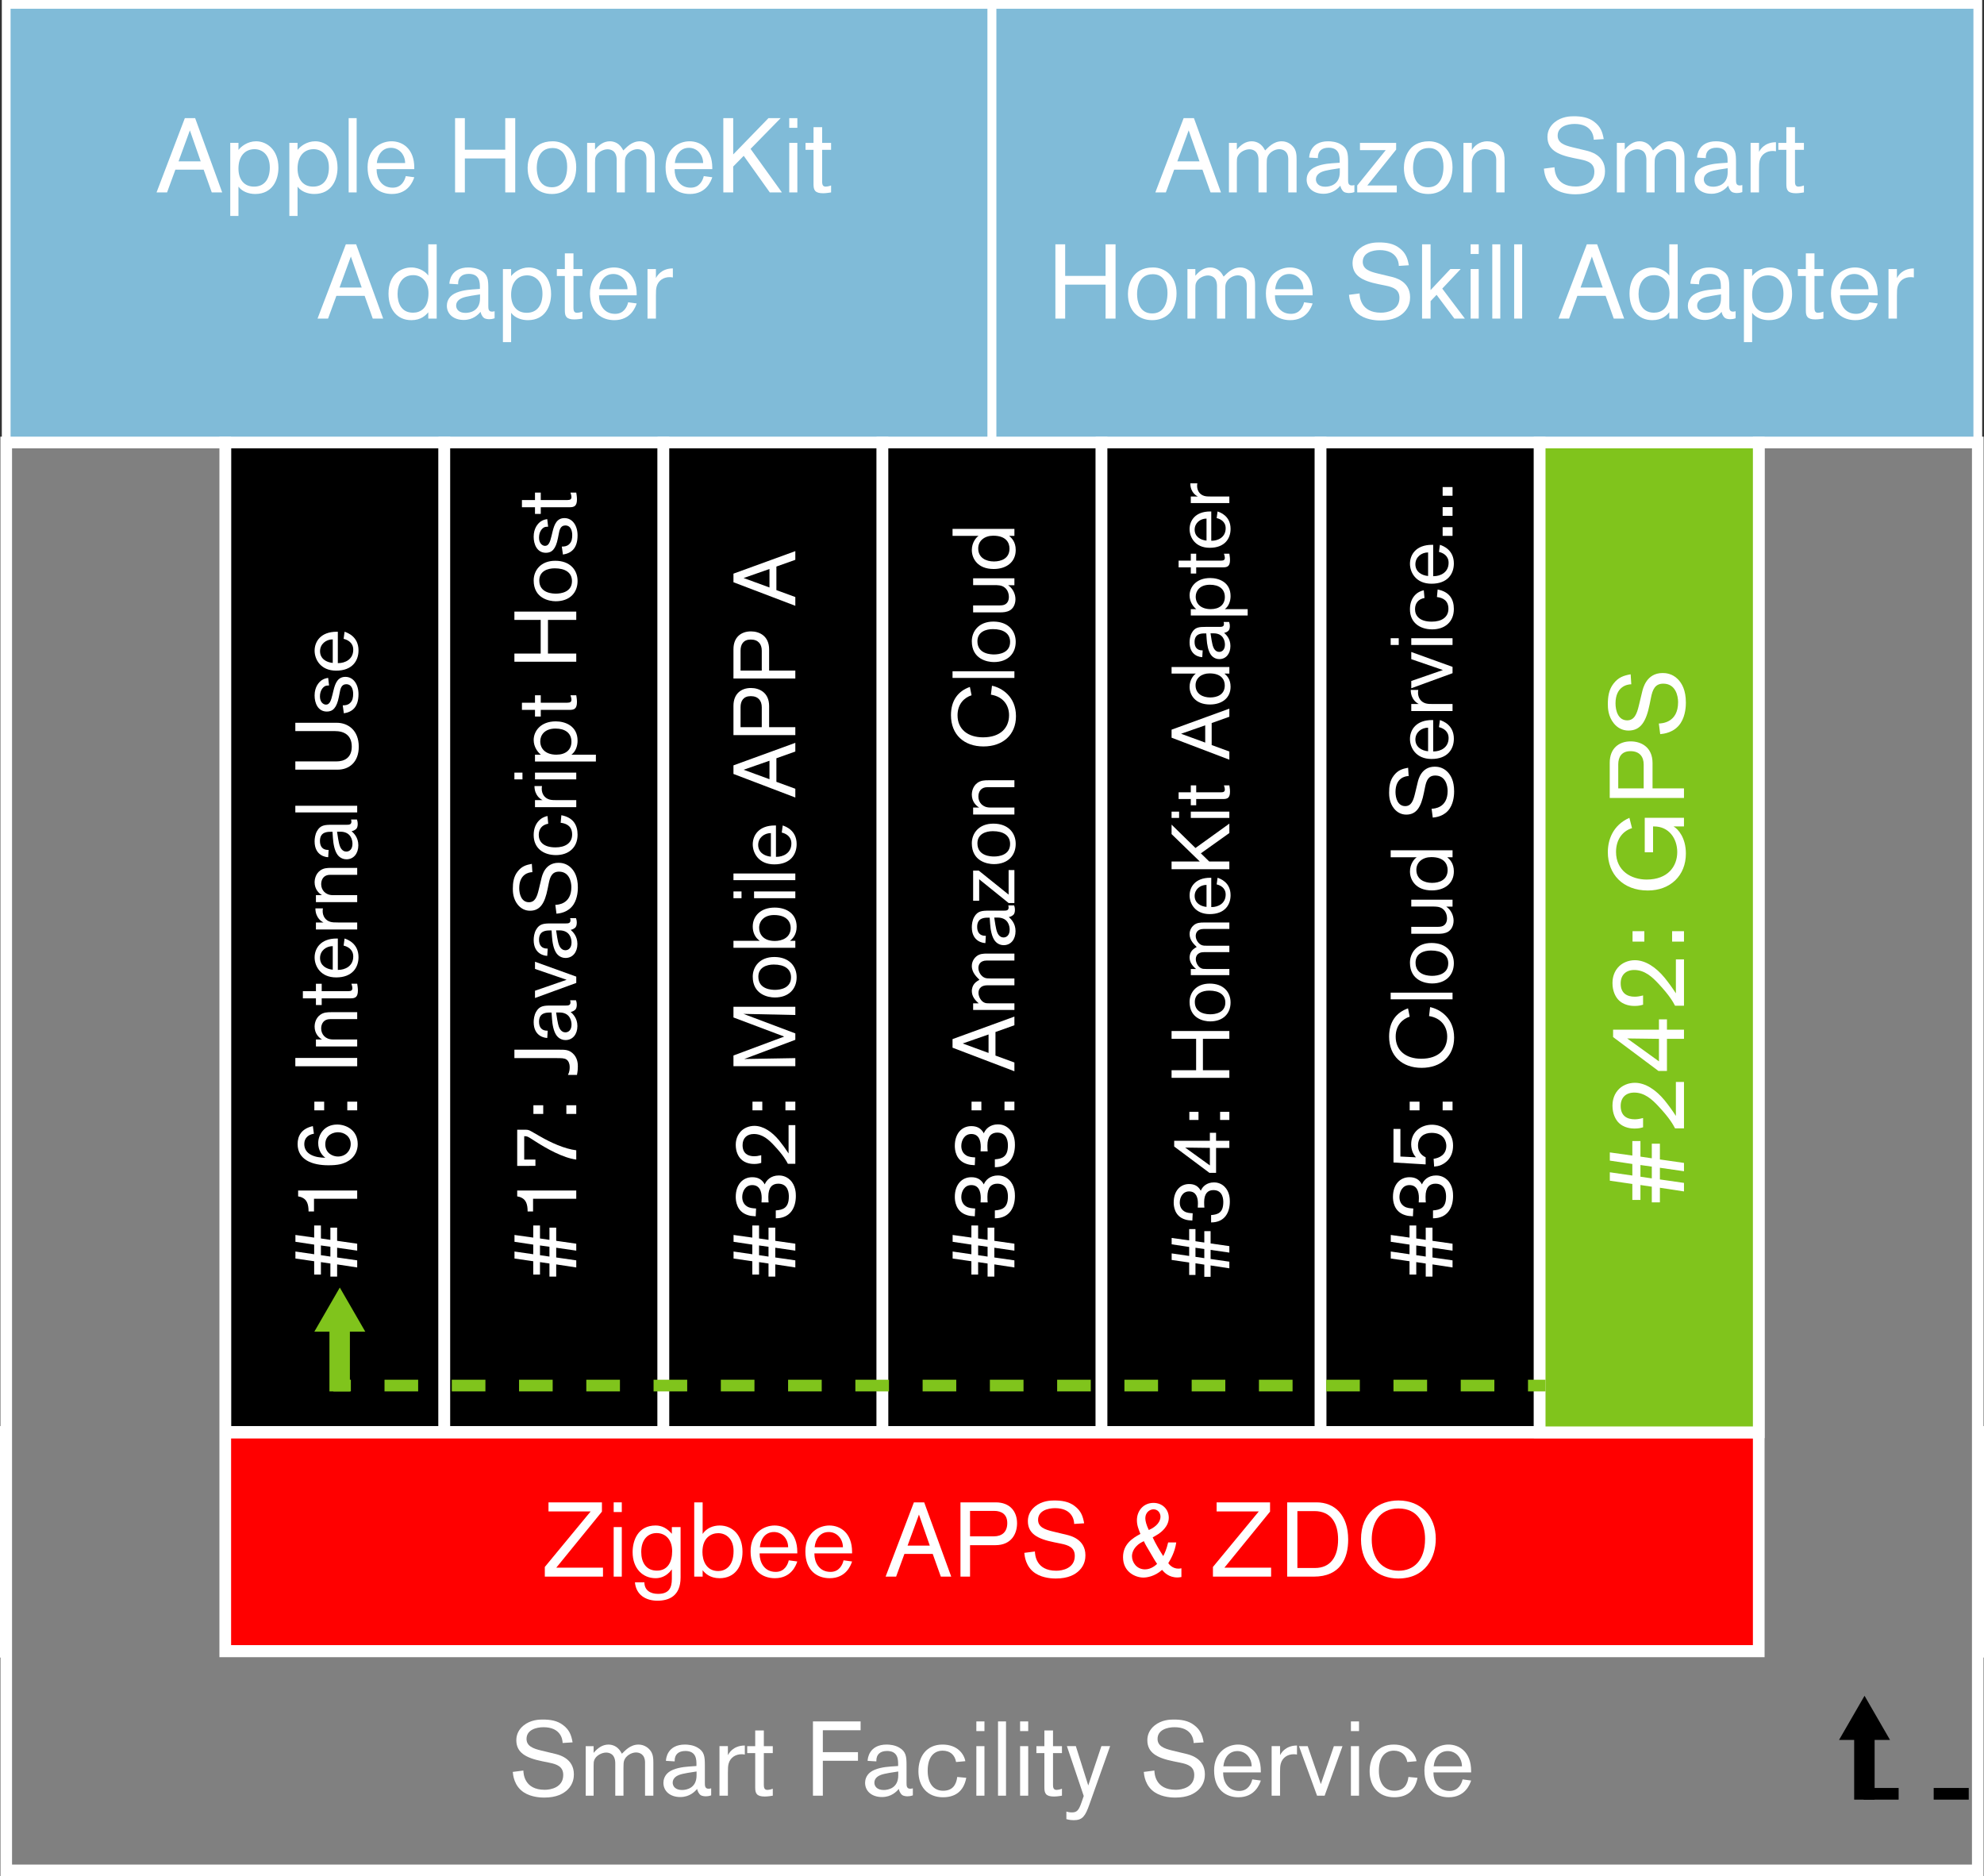<?xml version="1.0" encoding="utf-8"?>
<!-- Generator: Adobe Illustrator 15.1.0, SVG Export Plug-In . SVG Version: 6.00 Build 0)  -->
<!DOCTYPE svg PUBLIC "-//W3C//DTD SVG 1.1 Basic//EN" "http://www.w3.org/Graphics/SVG/1.1/DTD/svg11-basic.dtd">
<svg version="1.1" baseProfile="basic" id="Ebene_1"
	 xmlns="http://www.w3.org/2000/svg" xmlns:xlink="http://www.w3.org/1999/xlink" x="0px" y="0px" width="339.618px"
	 height="321.185px" viewBox="0 0 339.618 321.185" xml:space="preserve">
<rect x="0" y="0" width="339.618" height="321.185" fill="#333333" stroke="none"/>
<rect x="1.061" y="0.75" fill="#80BBD8" stroke="#FFFFFF" stroke-width="1.5" stroke-miterlimit="10" width="168.748" height="74.998"/>
<rect x="169.809" y="0.75" fill="#80BBD8" stroke="#FFFFFF" stroke-width="1.5" stroke-miterlimit="10" width="168.748" height="74.998"/>
<rect x="38.56" y="75.749" stroke="#FFFFFF" stroke-width="2" stroke-miterlimit="10" width="37.5" height="169.437"/>
<rect x="76.06" y="75.749" stroke="#FFFFFF" stroke-width="2" stroke-miterlimit="10" width="37.5" height="169.437"/>
<rect x="113.56" y="75.749" stroke="#FFFFFF" stroke-width="2" stroke-miterlimit="10" width="37.499" height="169.437"/>
<rect x="151.059" y="75.749" stroke="#FFFFFF" stroke-width="2" stroke-miterlimit="10" width="37.5" height="169.437"/>
<rect x="188.559" y="75.749" stroke="#FFFFFF" stroke-width="2" stroke-miterlimit="10" width="37.5" height="169.437"/>
<rect x="226.059" y="75.749" stroke="#FFFFFF" stroke-width="2" stroke-miterlimit="10" width="37.5" height="169.437"/>
<rect x="1.061" y="245.186" fill="#FF0000" stroke="#FFFFFF" stroke-width="2.121" stroke-miterlimit="10" width="337.497" height="37.5"/>
<polygon fill="#808080" stroke="#FFFFFF" stroke-width="2" stroke-miterlimit="10" points="301.059,75.749 301.059,282.686 
	38.56,282.686 38.56,75.749 1.061,75.749 1.061,282.686 1.061,320.185 338.558,320.185 338.558,282.686 338.558,75.749 "/>
<rect x="263.559" y="75.749" fill="#80C41C" stroke="#FFFFFF" stroke-width="2" stroke-miterlimit="10" width="37.5" height="169.437"/>
<g>
	<line fill="none" stroke="#80C41C" stroke-width="2" stroke-miterlimit="10" x1="264.56" y1="237.188" x2="261.56" y2="237.188"/>
	
		<line fill="none" stroke="#80C41C" stroke-width="2" stroke-miterlimit="10" stroke-dasharray="5.757,5.757,5.757,5.757" x1="255.803" y1="237.188" x2="235.652" y2="237.188"/>
	
		<line fill="none" stroke="#80C41C" stroke-width="2" stroke-miterlimit="10" stroke-dasharray="5.757,5.757,5.757,5.757,5.757,5.757" x1="232.774" y1="237.188" x2="62.939" y2="237.188"/>
	<line fill="none" stroke="#80C41C" stroke-width="2" stroke-miterlimit="10" x1="60.062" y1="237.188" x2="57.062" y2="237.188"/>
</g>
<g>
	
		<line fill="none" stroke="#80C41C" stroke-width="3.5" stroke-miterlimit="10" x1="58.144" y1="226.688" x2="58.144" y2="238.188"/>
	<g>
		<polygon fill="#80C41C" points="53.806,227.965 58.168,220.409 62.531,227.965 		"/>
	</g>
</g>
<g>
	
		<line fill="none" stroke="#000000" stroke-width="3.5" stroke-miterlimit="10" x1="319.144" y1="296.571" x2="319.144" y2="308.071"/>
	<g>
		<polygon points="314.805,297.848 319.168,290.292 323.53,297.848 		"/>
	</g>
</g>
<line fill="none" stroke="#000000" stroke-width="2" stroke-miterlimit="10" stroke-dasharray="6,6,6,6,6,6" x1="337.006" y1="307.071" x2="318.062" y2="307.071"/>
<g>
	<path fill="#FFFFFF" d="M36.25,32.938l-1.386-3.89H30.02l-1.422,3.89h-1.8l4.843-12.712h1.765l4.627,12.712H36.25z M32.504,22.314
		l-1.944,5.312h3.799L32.504,22.314z"/>
	<path fill="#FFFFFF" d="M40.819,24.457v1.206c0.468-0.594,1.548-1.477,3.025-1.477c1.747,0,3.817,1.369,3.817,4.538
		c0,1.944-0.937,4.483-3.979,4.483c-1.08,0-2.232-0.396-2.863-1.261v5.023h-1.404V24.457H40.819z M43.484,31.947
		c1.782,0,2.701-1.297,2.701-3.277c0-2.286-1.404-3.133-2.611-3.133c-1.639,0-2.755,1.206-2.755,3.313
		C40.819,30.776,41.828,31.947,43.484,31.947z"/>
	<path fill="#FFFFFF" d="M50.935,24.457v1.206c0.468-0.594,1.548-1.477,3.025-1.477c1.747,0,3.817,1.369,3.817,4.538
		c0,1.944-0.937,4.483-3.979,4.483c-1.08,0-2.232-0.396-2.863-1.261v5.023h-1.404V24.457H50.935z M53.6,31.947
		c1.782,0,2.701-1.297,2.701-3.277c0-2.286-1.404-3.133-2.611-3.133c-1.639,0-2.755,1.206-2.755,3.313
		C50.935,30.776,51.943,31.947,53.6,31.947z"/>
	<path fill="#FFFFFF" d="M59.683,32.938V20.226h1.368v12.712H59.683z"/>
	<path fill="#FFFFFF" d="M64.47,29.066c0,1.314,0.72,3.061,2.755,3.061c1.495,0,2.053-1.206,2.233-1.98l1.458,0.198
		c-0.198,0.594-0.99,2.863-3.835,2.863c-2.088,0-4.159-1.243-4.159-4.592c0-3.223,2.341-4.43,4.105-4.43
		c1.854,0,3.889,1.243,3.889,4.538v0.233H64.47V29.066z M69.35,27.914c0-1.404-0.991-2.61-2.431-2.61c-1.53,0-2.287,1.26-2.413,2.61
		H69.35z"/>
	<path fill="#FFFFFF" d="M86.487,32.938v-5.815h-6.914v5.815h-1.675V20.226h1.675v5.401h6.914v-5.401h1.71v12.712H86.487z"/>
	<path fill="#FFFFFF" d="M94.603,24.187c1.981,0,4.033,1.387,4.033,4.43s-1.891,4.592-4.159,4.592c-2.376,0-4.159-1.585-4.159-4.502
		C90.317,27.338,90.93,24.187,94.603,24.187z M94.458,32.056c1.729,0,2.629-1.351,2.629-3.548c0-1.458-0.576-3.169-2.503-3.169
		c-2.683,0-2.701,2.899-2.701,3.439C91.884,29.786,92.19,32.056,94.458,32.056z"/>
	<path fill="#FFFFFF" d="M110.661,32.938v-5.653c0-1.495-0.991-1.747-1.549-1.747c-0.81,0-1.782,0.595-2.035,1.404
		c-0.09,0.271-0.108,0.612-0.108,1.225v4.771h-1.404V27.41c0-1.675-1.081-1.854-1.566-1.854c-0.738,0-1.729,0.504-2.017,1.26
		c-0.108,0.271-0.126,0.522-0.126,1.08v5.042h-1.351v-8.48h1.351v1.152c0.702-0.828,1.494-1.423,2.557-1.423
		c0.288,0,1.134,0.072,1.765,0.793c0.216,0.233,0.36,0.504,0.522,0.773c0.504-0.468,1.386-1.566,2.845-1.566
		c1.062,0,1.747,0.667,1.963,0.937c0.54,0.648,0.576,1.423,0.576,2.215v5.6H110.661z"/>
	<path fill="#FFFFFF" d="M115.481,29.066c0,1.314,0.72,3.061,2.755,3.061c1.495,0,2.053-1.206,2.233-1.98l1.458,0.198
		c-0.198,0.594-0.991,2.863-3.835,2.863c-2.088,0-4.159-1.243-4.159-4.592c0-3.223,2.341-4.43,4.105-4.43
		c1.854,0,3.889,1.243,3.889,4.538v0.233h-6.446V29.066z M120.361,27.914c0-1.404-0.99-2.61-2.431-2.61
		c-1.53,0-2.287,1.26-2.413,2.61H120.361z"/>
	<path fill="#FFFFFF" d="M131.773,32.938l-4.465-6.266l-1.8,1.836v4.43h-1.692V20.226h1.692v6.212l6.032-6.212h2.089l-5.15,5.258
		l5.366,7.454H131.773z"/>
	<path fill="#FFFFFF" d="M135.101,21.882v-1.656h1.387v1.656H135.101z M135.101,32.938v-8.48h1.387v8.48H135.101z"/>
	<path fill="#FFFFFF" d="M140.735,31.101c0,0.612,0.18,0.847,0.63,0.847c0.162,0,0.504-0.054,0.9-0.198v1.188
		c-0.126,0.018-0.811,0.144-1.369,0.144c-1.404,0-1.638-0.558-1.638-1.53v-5.905h-1.369v-1.188h1.369v-2.683h1.476v2.683h1.531
		v1.188h-1.531V31.101z"/>
	<path fill="#FFFFFF" d="M63.808,54.537l-1.386-3.89h-4.844l-1.422,3.89h-1.8l4.843-12.712h1.765l4.627,12.712H63.808z
		 M60.062,43.914l-1.944,5.312h3.799L60.062,43.914z"/>
	<path fill="#FFFFFF" d="M73.311,54.537v-1.08c-0.432,0.504-1.225,1.351-2.899,1.351c-2.485,0-3.907-1.909-3.907-4.538
		c0-3.295,2.161-4.483,3.889-4.483c1.548,0,2.611,0.9,2.917,1.387v-5.348h1.44v12.712H73.311z M70.7,53.528
		c1.26,0,2.647-0.756,2.647-3.349c0-1.746-1.008-3.079-2.611-3.079c-1.945,0-2.683,1.621-2.683,3.224
		C68.053,51.818,68.647,53.528,70.7,53.528z"/>
	<path fill="#FFFFFF" d="M82.148,49.172c0-0.793-0.018-2.287-1.891-2.287c-1.188,0-1.836,0.595-1.836,1.656v0.126l-1.495-0.09
		c0-0.414,0.252-2.791,3.259-2.791c0.522,0,1.422,0.091,2.125,0.505c1.206,0.684,1.278,1.566,1.278,3.078v2.989
		c0,0.504,0.018,0.99,0.648,0.99c0.18,0,0.27-0.036,0.432-0.072v1.207c-0.432,0.144-0.684,0.162-0.918,0.162
		c-0.072,0-0.594,0-0.9-0.217c-0.342-0.252-0.558-0.792-0.576-1.044c-0.396,0.433-1.26,1.387-2.899,1.387
		c-1.692,0-2.881-0.973-2.881-2.431c0-0.396,0.108-1.225,0.918-1.837c0.864-0.648,2.358-0.882,3.439-0.954l1.296-0.09V49.172z
		 M79.124,51.008c-0.27,0.108-1.044,0.469-1.044,1.297c0,0.63,0.468,1.26,1.603,1.26c0.774,0,2.485-0.323,2.485-2.502v-0.667
		C81.5,50.504,79.79,50.72,79.124,51.008z"/>
	<path fill="#FFFFFF" d="M87.493,46.057v1.206c0.468-0.594,1.548-1.477,3.025-1.477c1.747,0,3.817,1.369,3.817,4.538
		c0,1.944-0.937,4.483-3.979,4.483c-1.08,0-2.232-0.396-2.863-1.261v5.023h-1.404V46.057H87.493z M90.158,53.547
		c1.782,0,2.701-1.297,2.701-3.277c0-2.286-1.404-3.133-2.611-3.133c-1.639,0-2.755,1.206-2.755,3.313
		C87.493,52.376,88.501,53.547,90.158,53.547z"/>
	<path fill="#FFFFFF" d="M98.167,52.7c0,0.612,0.18,0.847,0.63,0.847c0.162,0,0.504-0.054,0.9-0.198v1.188
		c-0.126,0.018-0.811,0.144-1.369,0.144c-1.404,0-1.638-0.558-1.638-1.53v-5.905h-1.369v-1.188h1.369v-2.683h1.476v2.683h1.531
		v1.188h-1.531V52.7z"/>
	<path fill="#FFFFFF" d="M102.541,50.666c0,1.314,0.72,3.061,2.755,3.061c1.495,0,2.053-1.206,2.233-1.98l1.458,0.198
		c-0.198,0.594-0.99,2.863-3.835,2.863c-2.088,0-4.159-1.243-4.159-4.592c0-3.223,2.341-4.43,4.105-4.43
		c1.854,0,3.889,1.243,3.889,4.538v0.233h-6.446V50.666z M107.42,49.514c0-1.404-0.991-2.61-2.431-2.61
		c-1.53,0-2.287,1.26-2.413,2.61H107.42z"/>
	<path fill="#FFFFFF" d="M112.279,46.057v1.549c0.198-0.379,0.45-0.702,0.792-0.973c0.342-0.271,1.008-0.685,2.107-0.685v1.549
		c-0.18-0.036-0.378-0.054-0.558-0.054c-1.026,0-1.927,0.558-2.215,1.603c-0.108,0.432-0.126,0.738-0.126,1.566v3.925h-1.44v-8.48
		H112.279z"/>
</g>
<g>
	<path fill="#FFFFFF" d="M207.221,32.938l-1.386-3.89h-4.844l-1.422,3.89h-1.8l4.843-12.712h1.765l4.627,12.712H207.221z
		 M203.476,22.314l-1.944,5.312h3.799L203.476,22.314z"/>
	<path fill="#FFFFFF" d="M220.523,32.938v-5.653c0-1.495-0.99-1.747-1.548-1.747c-0.81,0-1.782,0.595-2.035,1.404
		c-0.09,0.271-0.108,0.612-0.108,1.225v4.771h-1.404V27.41c0-1.675-1.081-1.854-1.566-1.854c-0.738,0-1.729,0.504-2.017,1.26
		c-0.108,0.271-0.126,0.522-0.126,1.08v5.042h-1.351v-8.48h1.351v1.152c0.702-0.828,1.494-1.423,2.557-1.423
		c0.288,0,1.134,0.072,1.765,0.793c0.216,0.233,0.36,0.504,0.522,0.773c0.504-0.468,1.386-1.566,2.845-1.566
		c1.062,0,1.747,0.667,1.963,0.937c0.54,0.648,0.576,1.423,0.576,2.215v5.6H220.523z"/>
	<path fill="#FFFFFF" d="M229.324,27.572c0-0.793-0.018-2.287-1.891-2.287c-1.188,0-1.836,0.595-1.836,1.656v0.126l-1.495-0.09
		c0-0.414,0.252-2.791,3.259-2.791c0.522,0,1.423,0.091,2.125,0.505c1.206,0.684,1.278,1.566,1.278,3.078v2.989
		c0,0.504,0.018,0.99,0.648,0.99c0.18,0,0.27-0.036,0.432-0.072v1.207c-0.432,0.144-0.684,0.162-0.918,0.162
		c-0.072,0-0.594,0-0.9-0.217c-0.342-0.252-0.558-0.792-0.576-1.044c-0.396,0.433-1.26,1.387-2.899,1.387
		c-1.692,0-2.881-0.973-2.881-2.431c0-0.396,0.108-1.225,0.918-1.837c0.864-0.648,2.358-0.882,3.439-0.954l1.296-0.09V27.572z
		 M226.299,29.408c-0.27,0.108-1.044,0.469-1.044,1.297c0,0.63,0.468,1.26,1.603,1.26c0.774,0,2.485-0.323,2.485-2.502v-0.667
		C228.675,28.904,226.965,29.12,226.299,29.408z"/>
	<path fill="#FFFFFF" d="M232.328,32.938v-1.188l4.88-6.05h-4.412v-1.242h6.194v1.152l-4.934,6.14h5.042v1.188H232.328z"/>
	<path fill="#FFFFFF" d="M244.605,24.187c1.98,0,4.033,1.387,4.033,4.43s-1.891,4.592-4.159,4.592c-2.376,0-4.159-1.585-4.159-4.502
		C240.32,27.338,240.932,24.187,244.605,24.187z M244.461,32.056c1.729,0,2.629-1.351,2.629-3.548c0-1.458-0.576-3.169-2.503-3.169
		c-2.683,0-2.701,2.899-2.701,3.439C241.886,29.786,242.192,32.056,244.461,32.056z"/>
	<path fill="#FFFFFF" d="M256.125,32.938v-5.563c0-1.314-0.936-1.837-1.926-1.837c-1.188,0-2.25,0.864-2.25,2.377v5.023h-1.44v-8.48
		h1.44v1.242c0.36-0.63,1.207-1.513,2.665-1.513c0.378,0,1.656,0.108,2.412,1.171c0.486,0.684,0.522,1.422,0.522,2.215v5.365
		H256.125z"/>
	<path fill="#FFFFFF" d="M266.096,28.634c0.019,0.505,0.127,3.295,3.655,3.295c1.062,0,3.169-0.414,3.169-2.538
		c0-1.423-1.044-1.837-2.412-2.106l-1.152-0.234c-2.863-0.576-4.466-1.494-4.466-3.619c0-1.008,0.45-1.854,1.206-2.484
		c1.225-1.009,2.684-1.045,3.295-1.045c1.261,0,2.485,0.162,3.512,0.954c1.116,0.847,1.404,1.765,1.62,2.953l-1.71,0.108
		c0-0.721-0.396-2.701-3.277-2.701c-1.207,0-2.898,0.433-2.898,1.999c0,1.224,1.098,1.656,2.538,1.998l2.323,0.559
		c0.594,0.144,3.24,0.72,3.24,3.511c0,0.504-0.072,1.639-1.062,2.611c-0.701,0.684-1.854,1.368-4.015,1.368
		c-0.414,0-2.143-0.019-3.476-0.883c-1.691-1.098-1.854-2.971-1.908-3.511L266.096,28.634z"/>
	<path fill="#FFFFFF" d="M286.924,32.938v-5.653c0-1.495-0.99-1.747-1.548-1.747c-0.81,0-1.782,0.595-2.034,1.404
		c-0.09,0.271-0.108,0.612-0.108,1.225v4.771h-1.404V27.41c0-1.675-1.081-1.854-1.566-1.854c-0.738,0-1.729,0.504-2.017,1.26
		c-0.107,0.271-0.126,0.522-0.126,1.08v5.042h-1.351v-8.48h1.351v1.152c0.702-0.828,1.494-1.423,2.557-1.423
		c0.288,0,1.134,0.072,1.765,0.793c0.216,0.233,0.359,0.504,0.521,0.773c0.504-0.468,1.387-1.566,2.846-1.566
		c1.062,0,1.746,0.667,1.963,0.937c0.539,0.648,0.576,1.423,0.576,2.215v5.6H286.924z"/>
	<path fill="#FFFFFF" d="M295.725,27.572c0-0.793-0.018-2.287-1.891-2.287c-1.188,0-1.836,0.595-1.836,1.656v0.126l-1.494-0.09
		c0-0.414,0.252-2.791,3.258-2.791c0.523,0,1.424,0.091,2.125,0.505c1.207,0.684,1.279,1.566,1.279,3.078v2.989
		c0,0.504,0.018,0.99,0.647,0.99c0.181,0,0.271-0.036,0.433-0.072v1.207c-0.433,0.144-0.685,0.162-0.918,0.162
		c-0.072,0-0.595,0-0.9-0.217c-0.343-0.252-0.559-0.792-0.576-1.044c-0.396,0.433-1.261,1.387-2.899,1.387
		c-1.692,0-2.881-0.973-2.881-2.431c0-0.396,0.108-1.225,0.919-1.837c0.863-0.648,2.357-0.882,3.438-0.954l1.296-0.09V27.572z
		 M292.7,29.408c-0.271,0.108-1.044,0.469-1.044,1.297c0,0.63,0.468,1.26,1.602,1.26c0.775,0,2.485-0.323,2.485-2.502v-0.667
		C295.076,28.904,293.366,29.12,292.7,29.408z"/>
	<path fill="#FFFFFF" d="M301.105,24.457v1.549c0.199-0.379,0.451-0.702,0.793-0.973s1.008-0.685,2.106-0.685v1.549
		c-0.181-0.036-0.378-0.054-0.558-0.054c-1.027,0-1.928,0.558-2.215,1.603c-0.108,0.432-0.127,0.738-0.127,1.566v3.925h-1.439v-8.48
		H301.105z"/>
	<path fill="#FFFFFF" d="M307.262,31.101c0,0.612,0.18,0.847,0.631,0.847c0.162,0,0.504-0.054,0.9-0.198v1.188
		c-0.127,0.018-0.811,0.144-1.369,0.144c-1.404,0-1.639-0.558-1.639-1.53v-5.905h-1.368v-1.188h1.368v-2.683h1.477v2.683h1.531
		v1.188h-1.531V31.101z"/>
	<path fill="#FFFFFF" d="M189.249,54.537v-5.815h-6.914v5.815h-1.675V41.825h1.675v5.401h6.914v-5.401h1.71v12.712H189.249z"/>
	<path fill="#FFFFFF" d="M197.364,45.786c1.981,0,4.033,1.387,4.033,4.43s-1.891,4.592-4.159,4.592
		c-2.376,0-4.159-1.585-4.159-4.502C193.079,48.938,193.691,45.786,197.364,45.786z M197.22,53.655c1.729,0,2.629-1.351,2.629-3.548
		c0-1.458-0.576-3.169-2.503-3.169c-2.683,0-2.701,2.899-2.701,3.439C194.646,51.386,194.952,53.655,197.22,53.655z"/>
	<path fill="#FFFFFF" d="M213.422,54.537v-5.653c0-1.495-0.991-1.747-1.549-1.747c-0.81,0-1.782,0.595-2.035,1.404
		c-0.09,0.271-0.108,0.612-0.108,1.225v4.771h-1.404V49.01c0-1.675-1.081-1.854-1.566-1.854c-0.738,0-1.729,0.504-2.017,1.26
		c-0.108,0.271-0.126,0.522-0.126,1.08v5.042h-1.351v-8.48h1.351v1.152c0.702-0.828,1.494-1.423,2.557-1.423
		c0.288,0,1.134,0.072,1.765,0.793c0.216,0.233,0.36,0.504,0.522,0.773c0.504-0.468,1.386-1.566,2.845-1.566
		c1.062,0,1.747,0.667,1.963,0.937c0.54,0.648,0.576,1.423,0.576,2.215v5.6H213.422z"/>
	<path fill="#FFFFFF" d="M218.243,50.666c0,1.314,0.72,3.061,2.755,3.061c1.495,0,2.053-1.206,2.233-1.98l1.458,0.198
		c-0.198,0.594-0.991,2.863-3.835,2.863c-2.088,0-4.159-1.243-4.159-4.592c0-3.223,2.341-4.43,4.105-4.43
		c1.854,0,3.889,1.243,3.889,4.538v0.233h-6.446V50.666z M223.123,49.514c0-1.404-0.99-2.61-2.431-2.61
		c-1.53,0-2.287,1.26-2.413,2.61H223.123z"/>
	<path fill="#FFFFFF" d="M232.733,50.233c0.018,0.505,0.126,3.295,3.655,3.295c1.062,0,3.169-0.414,3.169-2.538
		c0-1.423-1.044-1.837-2.413-2.106l-1.152-0.234c-2.863-0.576-4.465-1.494-4.465-3.619c0-1.008,0.45-1.854,1.207-2.484
		c1.224-1.009,2.683-1.045,3.295-1.045c1.26,0,2.485,0.162,3.511,0.954c1.116,0.847,1.404,1.765,1.62,2.953l-1.71,0.108
		c0-0.721-0.396-2.701-3.277-2.701c-1.207,0-2.899,0.433-2.899,1.999c0,1.224,1.098,1.656,2.539,1.998l2.323,0.559
		c0.594,0.144,3.241,0.72,3.241,3.511c0,0.504-0.072,1.639-1.062,2.611c-0.702,0.684-1.854,1.368-4.015,1.368
		c-0.414,0-2.143-0.019-3.475-0.883c-1.692-1.098-1.854-2.971-1.909-3.511L232.733,50.233z"/>
	<path fill="#FFFFFF" d="M248.953,54.537l-3.043-4.069l-1.026,1.08v2.989h-1.458V41.825h1.458v7.832l3.385-3.601h1.765l-3.151,3.349
		l3.871,5.132H248.953z"/>
	<path fill="#FFFFFF" d="M251.74,43.481v-1.656h1.387v1.656H251.74z M251.74,54.537v-8.48h1.387v8.48H251.74z"/>
	<path fill="#FFFFFF" d="M255.448,54.537V41.825h1.368v12.712H255.448z"/>
	<path fill="#FFFFFF" d="M259.191,54.537V41.825h1.369v12.712H259.191z"/>
	<path fill="#FFFFFF" d="M276.24,54.537l-1.387-3.89h-4.844l-1.422,3.89h-1.801l4.844-12.712h1.764l4.628,12.712H276.24z
		 M272.494,43.914l-1.943,5.312h3.799L272.494,43.914z"/>
	<path fill="#FFFFFF" d="M285.743,54.537v-1.08c-0.433,0.504-1.225,1.351-2.899,1.351c-2.484,0-3.906-1.909-3.906-4.538
		c0-3.295,2.16-4.483,3.889-4.483c1.549,0,2.611,0.9,2.917,1.387v-5.348h1.44v12.712H285.743z M283.133,53.528
		c1.26,0,2.646-0.756,2.646-3.349c0-1.746-1.008-3.079-2.611-3.079c-1.944,0-2.683,1.621-2.683,3.224
		C280.485,51.818,281.08,53.528,283.133,53.528z"/>
	<path fill="#FFFFFF" d="M294.58,49.172c0-0.793-0.018-2.287-1.891-2.287c-1.188,0-1.836,0.595-1.836,1.656v0.126l-1.494-0.09
		c0-0.414,0.252-2.791,3.258-2.791c0.523,0,1.424,0.091,2.125,0.505c1.207,0.684,1.279,1.566,1.279,3.078v2.989
		c0,0.504,0.018,0.99,0.647,0.99c0.181,0,0.271-0.036,0.433-0.072v1.207c-0.433,0.144-0.685,0.162-0.918,0.162
		c-0.072,0-0.595,0-0.9-0.217c-0.343-0.252-0.559-0.792-0.576-1.044c-0.396,0.433-1.261,1.387-2.899,1.387
		c-1.692,0-2.881-0.973-2.881-2.431c0-0.396,0.108-1.225,0.919-1.837c0.863-0.648,2.357-0.882,3.438-0.954l1.296-0.09V49.172z
		 M291.556,51.008c-0.271,0.108-1.044,0.469-1.044,1.297c0,0.63,0.468,1.26,1.602,1.26c0.775,0,2.485-0.323,2.485-2.502v-0.667
		C293.932,50.504,292.222,50.72,291.556,51.008z"/>
	<path fill="#FFFFFF" d="M299.926,46.057v1.206c0.468-0.594,1.548-1.477,3.024-1.477c1.747,0,3.817,1.369,3.817,4.538
		c0,1.944-0.937,4.483-3.979,4.483c-1.08,0-2.232-0.396-2.862-1.261v5.023h-1.404V46.057H299.926z M302.59,53.547
		c1.783,0,2.701-1.297,2.701-3.277c0-2.286-1.404-3.133-2.611-3.133c-1.639,0-2.754,1.206-2.754,3.313
		C299.926,52.376,300.934,53.547,302.59,53.547z"/>
	<path fill="#FFFFFF" d="M310.6,52.7c0,0.612,0.18,0.847,0.63,0.847c0.162,0,0.504-0.054,0.9-0.198v1.188
		c-0.126,0.018-0.811,0.144-1.368,0.144c-1.404,0-1.639-0.558-1.639-1.53v-5.905h-1.369v-1.188h1.369v-2.683h1.477v2.683h1.53v1.188
		h-1.53V52.7z"/>
	<path fill="#FFFFFF" d="M314.973,50.666c0,1.314,0.721,3.061,2.755,3.061c1.495,0,2.053-1.206,2.233-1.98l1.458,0.198
		c-0.198,0.594-0.991,2.863-3.835,2.863c-2.089,0-4.16-1.243-4.16-4.592c0-3.223,2.342-4.43,4.105-4.43
		c1.855,0,3.89,1.243,3.89,4.538v0.233h-6.446V50.666z M319.852,49.514c0-1.404-0.99-2.61-2.43-2.61c-1.531,0-2.287,1.26-2.413,2.61
		H319.852z"/>
	<path fill="#FFFFFF" d="M324.711,46.057v1.549c0.197-0.379,0.45-0.702,0.792-0.973c0.343-0.271,1.009-0.685,2.106-0.685v1.549
		c-0.18-0.036-0.377-0.054-0.559-0.054c-1.025,0-1.926,0.558-2.214,1.603c-0.108,0.432-0.126,0.738-0.126,1.566v3.925h-1.44v-8.48
		H324.711z"/>
</g>
<g>
	<path fill="#FFFFFF" d="M54.934,212.004l1.62,0.24v-2.085h1.155v2.25l3.435,0.494v1.186l-3.435-0.495v1.665l3.435,0.495v1.215
		l-3.435-0.524v2.084h-1.155v-2.234l-1.62-0.24v2.13H53.78v-2.28l-3.21-0.465v-1.199l3.21,0.465v-1.65l-3.21-0.48v-1.17l3.21,0.451
		v-2.07h1.154V212.004z M54.934,214.868l1.62,0.24v-1.68l-1.62-0.225V214.868z"/>
	<path fill="#FFFFFF" d="M61.144,205.209H53.75v2.175h-0.93c0-1.305-0.33-1.92-0.886-2.265c-0.345-0.226-0.779-0.3-0.899-0.315
		v-1.005h10.109V205.209z"/>
	<path fill="#FFFFFF" d="M53.734,194.079c-0.944,0.135-1.649,0.734-1.649,1.755c0,1.845,1.95,2.354,3.615,2.354
		c-0.556-0.375-1.23-1.244-1.23-2.504c0-1.381,0.975-3.181,3.255-3.181c1.44,0,3.51,0.886,3.51,3.36c0,0.975-0.405,2.1-1.5,2.805
		c-0.944,0.615-1.935,0.81-3.524,0.81c-2.775,0-5.265-0.944-5.265-3.63c0-1.395,0.645-2.64,2.609-3.074L53.734,194.079z
		 M60.034,195.834c0-1.245-1.034-2.011-2.175-2.011c-0.75,0-2.175,0.406-2.175,2.056c0,1.575,1.32,2.101,2.16,2.101
		C59.089,197.979,60.034,197.079,60.034,195.834z"/>
	<path fill="#FFFFFF" d="M55.49,190.073h-1.681v-1.484h1.681V190.073z M61.144,190.073h-1.695v-1.484h1.695V190.073z"/>
	<path fill="#FFFFFF" d="M61.144,182.528h-10.59v-1.424h10.59V182.528z"/>
	<path fill="#FFFFFF" d="M61.144,174.459h-4.635c-1.095,0-1.53,0.78-1.53,1.604c0,0.99,0.721,1.875,1.98,1.875h4.185v1.2H54.08v-1.2
		h1.035c-0.525-0.3-1.261-1.005-1.261-2.22c0-0.315,0.09-1.38,0.976-2.01c0.569-0.405,1.185-0.435,1.845-0.435h4.47V174.459z"/>
	<path fill="#FFFFFF" d="M59.614,169.674c0.511,0,0.705-0.149,0.705-0.524c0-0.136-0.045-0.42-0.165-0.75h0.99
		c0.015,0.104,0.12,0.674,0.12,1.139c0,1.171-0.465,1.365-1.275,1.365h-4.92v1.141H54.08v-1.141h-2.235v-1.229h2.235v-1.274h0.989
		v1.274H59.614z"/>
	<path fill="#FFFFFF" d="M57.919,166.028c1.095,0,2.55-0.6,2.55-2.295c0-1.244-1.005-1.709-1.65-1.859l0.165-1.215
		c0.495,0.165,2.385,0.825,2.385,3.195c0,1.739-1.034,3.465-3.824,3.465c-2.686,0-3.69-1.95-3.69-3.42c0-1.545,1.035-3.24,3.78-3.24
		h0.195v5.369H57.919z M56.959,161.964c-1.17,0-2.175,0.825-2.175,2.025c0,1.274,1.05,1.904,2.175,2.01V161.964z"/>
	<path fill="#FFFFFF" d="M54.08,157.914h1.29c-0.315-0.165-0.585-0.375-0.811-0.66c-0.225-0.285-0.569-0.84-0.569-1.755h1.289
		c-0.029,0.15-0.045,0.315-0.045,0.465c0,0.855,0.466,1.605,1.335,1.845c0.36,0.09,0.615,0.105,1.306,0.105h3.27v1.2H54.08V157.914z
		"/>
	<path fill="#FFFFFF" d="M61.144,149.754h-4.635c-1.095,0-1.53,0.78-1.53,1.605c0,0.99,0.721,1.875,1.98,1.875h4.185v1.2H54.08v-1.2
		h1.035c-0.525-0.3-1.261-1.005-1.261-2.22c0-0.315,0.09-1.38,0.976-2.01c0.569-0.405,1.185-0.435,1.845-0.435h4.47V149.754z"/>
	<path fill="#FFFFFF" d="M56.674,142.389c-0.66,0-1.905,0.015-1.905,1.575c0,0.99,0.495,1.53,1.38,1.53h0.105l-0.075,1.245
		c-0.345,0-2.325-0.21-2.325-2.715c0-0.435,0.075-1.185,0.42-1.77c0.57-1.005,1.306-1.065,2.565-1.065h2.49
		c0.42,0,0.824-0.015,0.824-0.54c0-0.15-0.029-0.225-0.06-0.36h1.005c0.12,0.36,0.135,0.57,0.135,0.765c0,0.06,0,0.495-0.18,0.75
		c-0.21,0.285-0.66,0.465-0.87,0.48c0.36,0.33,1.155,1.05,1.155,2.415c0,1.41-0.811,2.4-2.025,2.4c-0.33,0-1.02-0.09-1.53-0.765
		c-0.539-0.72-0.734-1.965-0.795-2.865l-0.074-1.08H56.674z M58.205,144.909c0.09,0.225,0.39,0.87,1.079,0.87
		c0.525,0,1.051-0.39,1.051-1.335c0-0.645-0.271-2.07-2.085-2.07h-0.556C57.784,142.929,57.964,144.354,58.205,144.909z"/>
	<path fill="#FFFFFF" d="M61.144,139.074h-10.59v-1.14h10.59V139.074z"/>
	<path fill="#FFFFFF" d="M50.554,130.344h7.005c1.44,0,2.655-0.66,2.655-2.535c0-1.995-1.351-2.655-2.851-2.655h-6.81v-1.425h7.095
		c1.92,0,3.765,1.275,3.765,4.095c0,2.64-1.635,3.93-3.614,3.93h-7.245V130.344z"/>
	<path fill="#FFFFFF" d="M58.669,120.744c0.465,0,0.87-0.045,1.245-0.39c0.465-0.42,0.539-1.005,0.539-1.59s-0.18-1.635-1.185-1.635
		c-0.854,0-1.005,0.824-1.125,1.47l-0.135,0.689c-0.375,1.935-1.065,2.52-2.055,2.52c-1.545,0-2.101-1.47-2.101-2.745
		c0-1.485,0.735-2.295,1.245-2.64c0.436-0.285,0.87-0.346,1.08-0.375l0.15,1.29c-0.346,0.015-0.495,0.029-0.66,0.104
		c-0.391,0.18-0.9,0.765-0.9,1.785c0,0.975,0.585,1.395,1.035,1.395c0.615,0,0.855-0.63,1.11-1.71l0.165-0.689
		c0.314-1.32,0.765-2.355,2.055-2.355c1.35,0,2.234,1.275,2.234,2.955c0,2.28-1.125,3.075-2.505,3.285L58.669,120.744z"/>
	<path fill="#FFFFFF" d="M57.919,113.515c1.095,0,2.55-0.6,2.55-2.295c0-1.245-1.005-1.71-1.65-1.859l0.165-1.216
		c0.495,0.165,2.385,0.825,2.385,3.195c0,1.74-1.034,3.465-3.824,3.465c-2.686,0-3.69-1.95-3.69-3.42c0-1.545,1.035-3.24,3.78-3.24
		h0.195v5.37H57.919z M56.959,109.45c-1.17,0-2.175,0.824-2.175,2.024c0,1.275,1.05,1.905,2.175,2.01V109.45z"/>
</g>
<g>
	<path fill="#FFFFFF" d="M92.434,212.004l1.62,0.24v-2.085h1.155v2.25l3.435,0.494v1.186l-3.435-0.495v1.665l3.435,0.495v1.215
		l-3.435-0.524v2.084h-1.155v-2.234l-1.62-0.24v2.13h-1.154v-2.28l-3.21-0.465v-1.199l3.21,0.465v-1.65l-3.21-0.48v-1.17l3.21,0.451
		v-2.07h1.154V212.004z M92.434,214.868l1.62,0.24v-1.68l-1.62-0.225V214.868z"/>
	<path fill="#FFFFFF" d="M98.644,205.209h-7.395v2.175h-0.93c0-1.305-0.33-1.92-0.886-2.265c-0.345-0.226-0.779-0.3-0.899-0.315
		v-1.005h10.109V205.209z"/>
	<path fill="#FFFFFF" d="M88.534,199.583v-6.194h1.455c0.555,0,0.689,0.136,1.484,0.585l0.915,0.525
		c1.95,1.125,4.229,2.16,6.255,2.414v1.59c-2.25-0.284-5.069-1.875-6.915-3.059l-0.705-0.451c-0.675-0.435-0.795-0.494-1.289-0.494
		v4.004h1.92v1.08H88.534z"/>
	<path fill="#FFFFFF" d="M92.989,190.688h-1.681v-1.484h1.681V190.688z M98.644,190.688h-1.695v-1.484h1.695V190.688z"/>
	<path fill="#FFFFFF" d="M95.839,179.694c0.84,0,1.484,0,2.145,0.569c0.93,0.795,0.93,1.92,0.93,2.31
		c0,0.346-0.015,0.735-0.149,1.44h-1.545c0.285-0.57,0.3-0.99,0.3-1.396c0-0.42-0.15-0.975-0.555-1.244
		c-0.36-0.24-0.84-0.24-1.74-0.24h-7.17v-1.439H95.839z"/>
	<path fill="#FFFFFF" d="M94.174,173.333c-0.66,0-1.905,0.016-1.905,1.576c0,0.989,0.495,1.529,1.38,1.529h0.105l-0.075,1.245
		c-0.345,0-2.325-0.21-2.325-2.715c0-0.435,0.075-1.185,0.42-1.771c0.57-1.004,1.306-1.064,2.565-1.064h2.49
		c0.42,0,0.824-0.016,0.824-0.54c0-0.149-0.029-0.226-0.06-0.36h1.005c0.12,0.36,0.135,0.57,0.135,0.766c0,0.06,0,0.494-0.18,0.75
		c-0.21,0.285-0.66,0.465-0.87,0.479c0.36,0.33,1.155,1.05,1.155,2.415c0,1.41-0.811,2.4-2.025,2.4c-0.33,0-1.02-0.09-1.53-0.766
		c-0.539-0.72-0.734-1.965-0.795-2.865l-0.074-1.08H94.174z M95.704,175.854c0.09,0.226,0.39,0.87,1.079,0.87
		c0.525,0,1.051-0.391,1.051-1.335c0-0.646-0.271-2.069-2.085-2.069h-0.556C95.283,173.874,95.464,175.298,95.704,175.854z"/>
	<path fill="#FFFFFF" d="M98.644,167.184v1.08l-7.064,2.579v-1.244l5.414-1.875l-5.414-1.859v-1.23L98.644,167.184z"/>
	<path fill="#FFFFFF" d="M94.174,159.278c-0.66,0-1.905,0.015-1.905,1.575c0,0.99,0.495,1.53,1.38,1.53h0.105l-0.075,1.244
		c-0.345,0-2.325-0.209-2.325-2.714c0-0.435,0.075-1.185,0.42-1.77c0.57-1.005,1.306-1.065,2.565-1.065h2.49
		c0.42,0,0.824-0.015,0.824-0.54c0-0.15-0.029-0.225-0.06-0.36h1.005c0.12,0.36,0.135,0.57,0.135,0.765c0,0.06,0,0.495-0.18,0.75
		c-0.21,0.285-0.66,0.465-0.87,0.48c0.36,0.33,1.155,1.05,1.155,2.415c0,1.411-0.811,2.4-2.025,2.4c-0.33,0-1.02-0.09-1.53-0.765
		c-0.539-0.721-0.734-1.965-0.795-2.865l-0.074-1.08H94.174z M95.704,161.798c0.09,0.225,0.39,0.871,1.079,0.871
		c0.525,0,1.051-0.391,1.051-1.335c0-0.645-0.271-2.07-2.085-2.07h-0.556C95.283,159.818,95.464,161.243,95.704,161.798z"/>
	<path fill="#FFFFFF" d="M95.059,154.898c0.42-0.015,2.745-0.105,2.745-3.045c0-0.885-0.345-2.64-2.115-2.64
		c-1.185,0-1.529,0.87-1.755,2.01l-0.195,0.96c-0.479,2.385-1.244,3.72-3.015,3.72c-0.84,0-1.545-0.375-2.069-1.005
		c-0.84-1.02-0.87-2.235-0.87-2.745c0-1.05,0.135-2.07,0.795-2.925c0.705-0.93,1.47-1.17,2.46-1.35l0.09,1.425
		c-0.6,0-2.25,0.33-2.25,2.73c0,1.005,0.36,2.415,1.665,2.415c1.02,0,1.38-0.915,1.665-2.115l0.465-1.935
		c0.12-0.495,0.6-2.7,2.925-2.7c0.42,0,1.365,0.06,2.175,0.885c0.57,0.585,1.14,1.545,1.14,3.345c0,0.345-0.015,1.785-0.734,2.895
		c-0.915,1.41-2.475,1.545-2.925,1.59L95.059,154.898z"/>
	<path fill="#FFFFFF" d="M96.094,139.554c2.055,0.39,2.774,1.71,2.774,3.33c0,2.22-1.545,3.495-3.704,3.495
		c-2.115,0-3.811-1.155-3.811-3.435c0-2.13,1.351-3.075,2.37-3.255l0.12,1.32c-1.035,0.18-1.62,0.87-1.62,1.92
		c0,1.08,0.72,2.13,2.865,2.13c1.68,0,2.85-0.75,2.85-2.205c0-1.35-0.854-1.875-1.965-2.01L96.094,139.554z"/>
	<path fill="#FFFFFF" d="M91.579,136.974h1.29c-0.315-0.165-0.585-0.375-0.811-0.66c-0.225-0.285-0.569-0.84-0.569-1.755h1.289
		c-0.029,0.15-0.045,0.315-0.045,0.465c0,0.855,0.466,1.605,1.335,1.845c0.36,0.09,0.615,0.105,1.306,0.105h3.27v1.2h-7.064V136.974
		z"/>
	<path fill="#FFFFFF" d="M89.434,133.418h-1.38v-1.155h1.38V133.418z M98.644,133.418h-7.064v-1.155h7.064V133.418z"/>
	<path fill="#FFFFFF" d="M91.579,129.188h1.005c-0.495-0.39-1.23-1.29-1.23-2.52c0-1.455,1.141-3.18,3.78-3.18
		c1.62,0,3.734,0.78,3.734,3.315c0,0.9-0.33,1.86-1.05,2.385h4.186v1.17H91.579V129.188z M97.818,126.969
		c0-1.485-1.08-2.25-2.729-2.25c-1.905,0-2.61,1.17-2.61,2.175c0,1.365,1.005,2.295,2.76,2.295
		C96.844,129.188,97.818,128.349,97.818,126.969z"/>
	<path fill="#FFFFFF" d="M97.113,120.293c0.511,0,0.705-0.15,0.705-0.525c0-0.135-0.045-0.42-0.165-0.75h0.99
		c0.015,0.104,0.12,0.675,0.12,1.14c0,1.17-0.465,1.365-1.275,1.365h-4.92v1.14h-0.989v-1.14h-2.235v-1.23h2.235v-1.275h0.989v1.275
		H97.113z"/>
	<path fill="#FFFFFF" d="M98.644,106.12h-4.845v5.76h4.845v1.396h-10.59v-1.396h4.5v-5.76h-4.5v-1.425h10.59V106.12z"/>
	<path fill="#FFFFFF" d="M91.354,99.355c0-1.649,1.155-3.359,3.69-3.359c2.534,0,3.824,1.574,3.824,3.465
		c0,1.979-1.319,3.465-3.749,3.465C93.979,102.926,91.354,102.415,91.354,99.355z M97.908,99.476c0-1.44-1.125-2.189-2.954-2.189
		c-1.216,0-2.641,0.479-2.641,2.084c0,2.235,2.415,2.25,2.865,2.25C96.019,101.62,97.908,101.365,97.908,99.476z"/>
	<path fill="#FFFFFF" d="M96.169,93.565c0.465,0,0.87-0.045,1.245-0.39c0.465-0.42,0.539-1.005,0.539-1.59s-0.18-1.635-1.185-1.635
		c-0.854,0-1.005,0.824-1.125,1.47l-0.135,0.689c-0.375,1.936-1.065,2.521-2.055,2.521c-1.545,0-2.101-1.471-2.101-2.745
		c0-1.485,0.735-2.295,1.245-2.64c0.436-0.285,0.87-0.346,1.08-0.375l0.15,1.29c-0.346,0.015-0.495,0.029-0.66,0.104
		c-0.391,0.18-0.9,0.765-0.9,1.785c0,0.975,0.585,1.395,1.035,1.395c0.615,0,0.855-0.63,1.11-1.71l0.165-0.689
		c0.314-1.32,0.765-2.355,2.055-2.355c1.35,0,2.234,1.275,2.234,2.955c0,2.28-1.125,3.075-2.505,3.285L96.169,93.565z"/>
	<path fill="#FFFFFF" d="M97.113,85.601c0.511,0,0.705-0.149,0.705-0.524c0-0.135-0.045-0.42-0.165-0.75h0.99
		c0.015,0.104,0.12,0.675,0.12,1.14c0,1.17-0.465,1.365-1.275,1.365h-4.92v1.14h-0.989v-1.14h-2.235v-1.23h2.235v-1.274h0.989v1.274
		H97.113z"/>
</g>
<g>
	<path fill="#FFFFFF" d="M129.933,212.004l1.62,0.24v-2.085h1.155v2.25l3.435,0.494v1.186l-3.435-0.495v1.665l3.435,0.495v1.215
		l-3.435-0.524v2.084h-1.155v-2.234l-1.62-0.24v2.13h-1.154v-2.28l-3.21-0.465v-1.199l3.21,0.465v-1.65l-3.21-0.48v-1.17l3.21,0.451
		v-2.07h1.154V212.004z M129.933,214.868l1.62,0.24v-1.68l-1.62-0.225V214.868z"/>
	<path fill="#FFFFFF" d="M132.798,207.204c1.26-0.09,2.234-0.436,2.234-2.37c0-0.405-0.015-2.205-1.814-2.205
		c-1.021,0-1.695,0.63-1.695,2.22c0,0.391,0.016,0.69,0.045,0.99h-1.215c0.016-0.21,0.03-0.48,0.03-0.765
		c0-1.11-0.345-2.205-1.62-2.205c-1.2,0-1.71,1.14-1.71,2.04c0,0.66,0.24,1.244,0.84,1.619c0.465,0.285,1.005,0.315,1.53,0.346
		l-0.06,1.335c-0.525-0.03-0.855-0.045-1.335-0.195c-1.98-0.614-2.085-2.505-2.085-3.12c0-2.129,1.215-3.375,2.819-3.375
		c0.96,0,1.665,0.346,2.146,1.23c0.3-0.75,1.079-1.529,2.414-1.529c0.375,0,1.2,0.06,1.936,0.779c0.96,0.945,0.975,2.279,0.975,2.73
		c0,1.949-0.899,3.824-3.435,3.824V207.204z"/>
	<path fill="#FFFFFF" d="M136.143,199.224h-1.275c-0.255-0.48-0.734-1.41-2.354-3.135c-0.915-0.99-1.995-1.965-3.465-1.965
		c-1.185,0-1.935,0.705-1.935,1.904c0,1.44,0.93,1.905,1.994,1.905c0.315,0,0.601-0.03,1.2-0.18v1.319
		c-0.255,0.076-0.615,0.181-1.2,0.181c-0.375,0-1.574-0.03-2.385-0.945c-0.314-0.36-0.779-1.125-0.779-2.325
		c0-0.359,0.045-1.35,0.75-2.174c0.585-0.705,1.515-1.08,2.444-1.08c1.515,0,3.015,1.02,4.23,2.489
		c0.569,0.705,1.124,1.47,1.619,2.235v-4.846h1.155V199.224z"/>
	<path fill="#FFFFFF" d="M130.489,190.073h-1.681v-1.484h1.681V190.073z M136.143,190.073h-1.695v-1.484h1.695V190.073z"/>
	<path fill="#FFFFFF" d="M136.143,173.754c-0.285,0-8.88-0.194-8.88-0.194l8.88,3.344v1.096l-8.745,3.285c0,0,8.43-0.15,8.745-0.15
		v1.38h-10.59v-1.83l8.685-3.239l-8.685-3.271v-1.829h10.59V173.754z"/>
	<path fill="#FFFFFF" d="M128.853,167.184c0-1.649,1.155-3.36,3.69-3.36c2.534,0,3.824,1.576,3.824,3.465
		c0,1.98-1.319,3.465-3.749,3.465C131.478,170.753,128.853,170.243,128.853,167.184z M135.408,167.304
		c0-1.439-1.125-2.189-2.954-2.189c-1.216,0-2.641,0.479-2.641,2.084c0,2.235,2.415,2.25,2.865,2.25
		C133.518,169.448,135.408,169.193,135.408,167.304z"/>
	<path fill="#FFFFFF" d="M125.553,161.049h4.5c-0.825-0.555-1.2-1.485-1.2-2.43c0-1.83,1.38-3.255,3.75-3.255
		c2.085,0,3.765,1.08,3.765,3.27c0,1.365-0.704,2.085-1.14,2.415h0.915v1.2h-10.59V161.049z M135.348,158.829
		c0-0.93-0.585-2.19-2.85-2.19c-1.681,0-2.55,1.02-2.55,2.19c0,0.96,0.6,2.25,2.685,2.25
		C133.848,161.079,135.348,160.539,135.348,158.829z"/>
	<path fill="#FFFFFF" d="M126.933,153.758h-1.38v-1.155h1.38V153.758z M136.143,153.758h-7.064v-1.155h7.064V153.758z"/>
	<path fill="#FFFFFF" d="M136.143,150.668h-10.59v-1.14h10.59V150.668z"/>
	<path fill="#FFFFFF" d="M132.918,146.678c1.095,0,2.55-0.6,2.55-2.295c0-1.245-1.005-1.71-1.65-1.86l0.165-1.215
		c0.495,0.165,2.385,0.825,2.385,3.195c0,1.74-1.034,3.465-3.824,3.465c-2.686,0-3.69-1.95-3.69-3.42c0-1.545,1.035-3.24,3.78-3.24
		h0.195v5.37H132.918z M131.958,142.613c-1.17,0-2.175,0.825-2.175,2.025c0,1.275,1.05,1.905,2.175,2.01V142.613z"/>
	<path fill="#FFFFFF" d="M136.143,128.648l-3.24,1.155v4.035l3.24,1.185v1.5l-10.59-4.035v-1.47l10.59-3.855V128.648z
		 M127.293,131.769l4.425,1.62v-3.165L127.293,131.769z"/>
	<path fill="#FFFFFF" d="M125.553,120.819c0-2.055,1.32-3.045,2.985-3.045c1.47,0,3.12,0.795,3.12,3.09v3.615h4.484v1.365h-10.59
		V120.819z M130.398,121.074c0-1.125-0.6-1.905-1.89-1.905c-1.245,0-1.74,0.81-1.74,1.89v3.42h3.63V121.074z"/>
	<path fill="#FFFFFF" d="M125.553,111.129c0-2.055,1.32-3.045,2.985-3.045c1.47,0,3.12,0.795,3.12,3.09v3.615h4.484v1.365h-10.59
		V111.129z M130.398,111.384c0-1.125-0.6-1.904-1.89-1.904c-1.245,0-1.74,0.81-1.74,1.89v3.42h3.63V111.384z"/>
	<path fill="#FFFFFF" d="M136.143,95.83l-3.24,1.154v4.035l3.24,1.185v1.5l-10.59-4.034V98.2l10.59-3.855V95.83z M127.293,98.949
		l4.425,1.62v-3.165L127.293,98.949z"/>
</g>
<g>
	<path fill="#FFFFFF" d="M167.434,212.004l1.62,0.24v-2.085h1.155v2.25l3.435,0.494v1.186l-3.435-0.495v1.665l3.435,0.495v1.215
		l-3.435-0.524v2.084h-1.155v-2.234l-1.62-0.24v2.13h-1.154v-2.28l-3.21-0.465v-1.199l3.21,0.465v-1.65l-3.21-0.48v-1.17l3.21,0.451
		v-2.07h1.154V212.004z M167.434,214.868l1.62,0.24v-1.68l-1.62-0.225V214.868z"/>
	<path fill="#FFFFFF" d="M170.299,207.204c1.26-0.09,2.234-0.436,2.234-2.37c0-0.405-0.015-2.205-1.814-2.205
		c-1.021,0-1.695,0.63-1.695,2.22c0,0.391,0.016,0.69,0.045,0.99h-1.215c0.016-0.21,0.03-0.48,0.03-0.765
		c0-1.11-0.345-2.205-1.62-2.205c-1.2,0-1.71,1.14-1.71,2.04c0,0.66,0.24,1.244,0.84,1.619c0.465,0.285,1.005,0.315,1.53,0.346
		l-0.06,1.335c-0.525-0.03-0.855-0.045-1.335-0.195c-1.98-0.614-2.085-2.505-2.085-3.12c0-2.129,1.215-3.375,2.819-3.375
		c0.96,0,1.665,0.346,2.146,1.23c0.3-0.75,1.079-1.529,2.414-1.529c0.375,0,1.2,0.06,1.936,0.779c0.96,0.945,0.975,2.279,0.975,2.73
		c0,1.949-0.899,3.824-3.435,3.824V207.204z"/>
	<path fill="#FFFFFF" d="M170.299,198.459c1.26-0.091,2.234-0.435,2.234-2.37c0-0.404-0.015-2.205-1.814-2.205
		c-1.021,0-1.695,0.631-1.695,2.221c0,0.389,0.016,0.689,0.045,0.989h-1.215c0.016-0.21,0.03-0.479,0.03-0.765
		c0-1.11-0.345-2.205-1.62-2.205c-1.2,0-1.71,1.14-1.71,2.04c0,0.659,0.24,1.245,0.84,1.62c0.465,0.285,1.005,0.314,1.53,0.345
		l-0.06,1.335c-0.525-0.03-0.855-0.045-1.335-0.195c-1.98-0.615-2.085-2.505-2.085-3.119c0-2.131,1.215-3.375,2.819-3.375
		c0.96,0,1.665,0.345,2.146,1.229c0.3-0.75,1.079-1.53,2.414-1.53c0.375,0,1.2,0.061,1.936,0.78c0.96,0.944,0.975,2.28,0.975,2.729
		c0,1.95-0.899,3.825-3.435,3.825V198.459z"/>
	<path fill="#FFFFFF" d="M167.989,190.073h-1.681v-1.484h1.681V190.073z M173.644,190.073h-1.695v-1.484h1.695V190.073z"/>
	<path fill="#FFFFFF" d="M173.644,175.509l-3.24,1.155v4.034l3.24,1.186v1.5l-10.59-4.035v-1.47l10.59-3.854V175.509z
		 M164.794,178.629l4.425,1.62v-3.165L164.794,178.629z"/>
	<path fill="#FFFFFF" d="M173.644,164.425h-4.71c-1.245,0-1.455,0.824-1.455,1.289c0,0.676,0.495,1.485,1.17,1.695
		c0.226,0.074,0.511,0.09,1.021,0.09h3.975v1.17h-4.604c-1.396,0-1.545,0.9-1.545,1.305c0,0.615,0.42,1.44,1.05,1.68
		c0.225,0.09,0.435,0.105,0.899,0.105h4.2v1.125h-7.064v-1.125h0.96c-0.69-0.585-1.186-1.245-1.186-2.13
		c0-0.239,0.061-0.944,0.66-1.47c0.195-0.18,0.42-0.301,0.646-0.436c-0.391-0.42-1.306-1.154-1.306-2.369
		c0-0.885,0.556-1.455,0.78-1.635c0.54-0.451,1.185-0.48,1.845-0.48h4.665V164.425z"/>
	<path fill="#FFFFFF" d="M169.174,157.089c-0.66,0-1.905,0.015-1.905,1.575c0,0.99,0.495,1.53,1.38,1.53h0.105l-0.075,1.245
		c-0.345,0-2.325-0.21-2.325-2.715c0-0.435,0.075-1.185,0.42-1.77c0.57-1.005,1.306-1.065,2.565-1.065h2.49
		c0.42,0,0.824-0.015,0.824-0.54c0-0.15-0.029-0.225-0.06-0.36h1.005c0.12,0.36,0.135,0.57,0.135,0.765c0,0.06,0,0.495-0.18,0.75
		c-0.21,0.285-0.66,0.465-0.87,0.48c0.36,0.33,1.155,1.05,1.155,2.415c0,1.41-0.811,2.4-2.025,2.4c-0.33,0-1.02-0.09-1.529-0.765
		c-0.54-0.72-0.735-1.965-0.796-2.865l-0.074-1.08H169.174z M170.704,159.609c0.09,0.225,0.39,0.87,1.079,0.87
		c0.525,0,1.051-0.39,1.051-1.335c0-0.645-0.271-2.07-2.085-2.07h-0.556C170.284,157.629,170.464,159.054,170.704,159.609z"/>
	<path fill="#FFFFFF" d="M173.644,154.584h-0.99l-5.039-4.065v3.675h-1.035v-5.16h0.96l5.114,4.11v-4.2h0.99V154.584z"/>
	<path fill="#FFFFFF" d="M166.354,144.354c0-1.65,1.155-3.36,3.69-3.36c2.534,0,3.824,1.575,3.824,3.465
		c0,1.98-1.319,3.465-3.749,3.465C168.979,147.924,166.354,147.414,166.354,144.354z M172.908,144.474c0-1.44-1.125-2.19-2.954-2.19
		c-1.216,0-2.641,0.48-2.641,2.085c0,2.235,2.415,2.25,2.865,2.25C171.019,146.619,172.908,146.364,172.908,144.474z"/>
	<path fill="#FFFFFF" d="M173.644,134.754h-4.635c-1.095,0-1.53,0.78-1.53,1.605c0,0.99,0.721,1.875,1.98,1.875h4.185v1.2h-7.064
		v-1.2h1.035c-0.525-0.3-1.261-1.005-1.261-2.22c0-0.315,0.091-1.38,0.976-2.01c0.569-0.405,1.185-0.435,1.845-0.435h4.47V134.754z"
		/>
	<path fill="#FFFFFF" d="M169.804,117.385c1.71,0.359,4.109,1.875,4.109,5.22c0,3.18-2.249,5.175-5.564,5.175
		c-3.3,0-5.564-1.995-5.564-5.355c0-2.52,1.215-4.125,3.239-4.83l0.285,1.425c-1.185,0.375-2.399,1.44-2.399,3.42
		c0,2.415,1.785,3.78,4.364,3.78c3.03,0,4.455-1.665,4.455-3.795c0-1.65-0.96-3.165-3.104-3.509L169.804,117.385z"/>
	<path fill="#FFFFFF" d="M173.644,116.05h-10.59v-1.14h10.59V116.05z"/>
	<path fill="#FFFFFF" d="M166.354,109.765c0-1.649,1.155-3.359,3.69-3.359c2.534,0,3.824,1.574,3.824,3.465
		c0,1.979-1.319,3.465-3.749,3.465C168.979,113.335,166.354,112.824,166.354,109.765z M172.908,109.885
		c0-1.44-1.125-2.19-2.954-2.19c-1.216,0-2.641,0.48-2.641,2.085c0,2.235,2.415,2.25,2.865,2.25
		C171.019,112.029,172.908,111.774,172.908,109.885z"/>
	<path fill="#FFFFFF" d="M173.644,100.18h-1.08c0.78,0.525,1.26,1.47,1.26,2.4c0,0.255-0.045,1.35-0.93,1.89
		c-0.555,0.33-1.17,0.36-1.77,0.36h-4.545v-1.186h4.02c0.75,0,1.08,0,1.425-0.165c0.3-0.149,0.675-0.524,0.675-1.29
		c0-0.27-0.06-1.17-0.81-1.68c-0.51-0.345-1.11-0.345-1.695-0.345h-3.614v-1.17h7.064V100.18z"/>
	<path fill="#FFFFFF" d="M173.644,91.734h-0.9c0.42,0.36,1.125,1.021,1.125,2.415c0,2.07-1.59,3.255-3.779,3.255
		c-2.745,0-3.735-1.8-3.735-3.24c0-1.29,0.75-2.175,1.155-2.43h-4.455v-1.2h10.59V91.734z M172.804,93.909
		c0-1.05-0.63-2.205-2.79-2.205c-1.455,0-2.564,0.841-2.564,2.176c0,1.619,1.35,2.234,2.685,2.234
		C171.379,96.114,172.804,95.619,172.804,93.909z"/>
</g>
<g>
	<path fill="#FFFFFF" d="M204.639,212.478l1.513,0.224v-1.947h1.078v2.102l3.208,0.462v1.107l-3.208-0.463v1.555l3.208,0.463v1.135
		l-3.208-0.49v1.946h-1.078v-2.087l-1.513-0.225v1.989h-1.079v-2.129l-2.997-0.435v-1.12l2.997,0.435v-1.541l-2.997-0.449v-1.092
		l2.997,0.42v-1.934h1.079V212.478z M204.639,215.152l1.513,0.224v-1.568l-1.513-0.21V215.152z"/>
	<path fill="#FFFFFF" d="M207.314,208c1.177-0.084,2.088-0.406,2.088-2.214c0-0.378-0.015-2.059-1.695-2.059
		c-0.952,0-1.583,0.588-1.583,2.073c0,0.364,0.014,0.644,0.042,0.925h-1.135c0.015-0.197,0.028-0.449,0.028-0.715
		c0-1.037-0.322-2.059-1.513-2.059c-1.121,0-1.597,1.064-1.597,1.904c0,0.617,0.224,1.163,0.784,1.514
		c0.435,0.266,0.938,0.293,1.429,0.321l-0.056,1.247c-0.49-0.028-0.799-0.042-1.247-0.182c-1.849-0.574-1.947-2.34-1.947-2.914
		c0-1.989,1.135-3.152,2.634-3.152c0.896,0,1.555,0.322,2.003,1.148c0.28-0.699,1.009-1.428,2.255-1.428
		c0.351,0,1.121,0.056,1.808,0.729c0.896,0.882,0.91,2.129,0.91,2.549c0,1.821-0.841,3.572-3.208,3.572V208z"/>
	<path fill="#FFFFFF" d="M208.168,195.286h2.27v1.218h-2.27v4.272h-1.135l-6.037-4.51v-0.98h6.107v-1.373h1.064V195.286z
		 M207.104,196.504c-0.196,0-4.23-0.056-4.23-0.056l4.23,3.054V196.504z"/>
	<path fill="#FFFFFF" d="M205.157,191.718h-1.568v-1.387h1.568V191.718z M210.438,191.718h-1.583v-1.387h1.583V191.718z"/>
	<path fill="#FFFFFF" d="M210.438,177.827h-4.524v5.379h4.524v1.303h-9.89v-1.303h4.202v-5.379h-4.202v-1.332h9.89V177.827z"/>
	<path fill="#FFFFFF" d="M203.63,171.515c0-1.541,1.078-3.138,3.446-3.138c2.367,0,3.571,1.471,3.571,3.235
		c0,1.85-1.232,3.236-3.502,3.236C206.082,174.849,203.63,174.372,203.63,171.515z M209.751,171.626c0-1.344-1.051-2.045-2.76-2.045
		c-1.134,0-2.465,0.449-2.465,1.947c0,2.088,2.255,2.102,2.676,2.102C207.987,173.63,209.751,173.392,209.751,171.626z"/>
	<path fill="#FFFFFF" d="M210.438,159.024h-4.398c-1.162,0-1.358,0.771-1.358,1.205c0,0.63,0.462,1.387,1.093,1.583
		c0.21,0.07,0.476,0.084,0.952,0.084h3.712v1.093h-4.301c-1.303,0-1.442,0.841-1.442,1.219c0,0.574,0.393,1.345,0.98,1.569
		c0.21,0.084,0.406,0.098,0.841,0.098h3.922v1.051h-6.598v-1.051h0.896c-0.645-0.547-1.106-1.163-1.106-1.989
		c0-0.224,0.056-0.883,0.616-1.373c0.183-0.168,0.393-0.28,0.603-0.406c-0.364-0.392-1.219-1.078-1.219-2.213
		c0-0.827,0.519-1.359,0.729-1.527c0.504-0.42,1.106-0.448,1.723-0.448h4.356V159.024z"/>
	<path fill="#FFFFFF" d="M207.426,155.276c1.022,0,2.382-0.56,2.382-2.143c0-1.163-0.938-1.597-1.541-1.737l0.153-1.135
		c0.463,0.154,2.228,0.771,2.228,2.983c0,1.625-0.967,3.236-3.571,3.236c-2.508,0-3.446-1.821-3.446-3.194
		c0-1.442,0.967-3.025,3.53-3.025h0.182v5.015H207.426z M206.53,151.48c-1.093,0-2.031,0.771-2.031,1.891
		c0,1.19,0.98,1.779,2.031,1.877V151.48z"/>
	<path fill="#FFFFFF" d="M210.438,142.603l-4.875,3.474l1.429,1.4h3.446v1.317h-9.89v-1.317h4.833l-4.833-4.692v-1.625l4.091,4.006
		l5.799-4.174V142.603z"/>
	<path fill="#FFFFFF" d="M201.837,140.017h-1.289v-1.079h1.289V140.017z M210.438,140.017h-6.598v-1.079h6.598V140.017z"/>
	<path fill="#FFFFFF" d="M209.009,135.633c0.477,0,0.658-0.14,0.658-0.49c0-0.126-0.042-0.392-0.154-0.7h0.925
		c0.014,0.098,0.112,0.63,0.112,1.064c0,1.093-0.435,1.275-1.19,1.275h-4.595v1.064h-0.925v-1.064h-2.087v-1.149h2.087v-1.19h0.925
		v1.19H209.009z"/>
	<path fill="#FFFFFF" d="M210.438,122.695l-3.025,1.079v3.768l3.025,1.106v1.401l-9.89-3.768v-1.373l9.89-3.6V122.695z
		 M202.173,125.608l4.133,1.513v-2.956L202.173,125.608z"/>
	<path fill="#FFFFFF" d="M210.438,115.304h-0.841c0.393,0.336,1.051,0.953,1.051,2.256c0,1.933-1.484,3.039-3.529,3.039
		c-2.563,0-3.488-1.681-3.488-3.025c0-1.205,0.7-2.031,1.078-2.27h-4.16v-1.12h9.89V115.304z M209.654,117.335
		c0-0.98-0.589-2.06-2.605-2.06c-1.359,0-2.396,0.785-2.396,2.031c0,1.513,1.261,2.088,2.508,2.088
		C208.323,119.395,209.654,118.932,209.654,117.335z"/>
	<path fill="#FFFFFF" d="M206.264,108.431c-0.617,0-1.779,0.014-1.779,1.471c0,0.925,0.462,1.429,1.289,1.429h0.098l-0.07,1.163
		c-0.322,0-2.171-0.196-2.171-2.535c0-0.406,0.07-1.107,0.393-1.653c0.532-0.938,1.218-0.994,2.395-0.994h2.325
		c0.393,0,0.771-0.015,0.771-0.505c0-0.14-0.027-0.21-0.056-0.336h0.938c0.112,0.336,0.126,0.532,0.126,0.714
		c0,0.057,0,0.463-0.168,0.701c-0.196,0.266-0.616,0.434-0.812,0.448c0.336,0.308,1.078,0.98,1.078,2.255
		c0,1.316-0.756,2.241-1.891,2.241c-0.309,0-0.952-0.084-1.429-0.715c-0.504-0.672-0.687-1.835-0.742-2.675l-0.07-1.009H206.264z
		 M207.693,110.784c0.084,0.21,0.364,0.812,1.008,0.812c0.49,0,0.98-0.364,0.98-1.247c0-0.603-0.252-1.933-1.946-1.933h-0.519
		C207.3,108.935,207.468,110.266,207.693,110.784z"/>
	<path fill="#FFFFFF" d="M203.84,104.274h0.938c-0.462-0.364-1.148-1.205-1.148-2.354c0-1.358,1.064-2.97,3.53-2.97
		c1.513,0,3.487,0.729,3.487,3.096c0,0.841-0.308,1.737-0.98,2.228h3.908v1.093h-9.735V104.274z M209.667,102.201
		c0-1.387-1.009-2.102-2.549-2.102c-1.779,0-2.438,1.093-2.438,2.031c0,1.275,0.938,2.144,2.577,2.144
		C208.757,104.274,209.667,103.49,209.667,102.201z"/>
	<path fill="#FFFFFF" d="M209.009,95.972c0.477,0,0.658-0.14,0.658-0.49c0-0.126-0.042-0.392-0.154-0.7h0.925
		c0.014,0.098,0.112,0.63,0.112,1.064c0,1.093-0.435,1.274-1.19,1.274h-4.595v1.064h-0.925V97.12h-2.087v-1.148h2.087v-1.19h0.925
		v1.19H209.009z"/>
	<path fill="#FFFFFF" d="M207.426,92.57c1.022,0,2.382-0.561,2.382-2.144c0-1.162-0.938-1.597-1.541-1.736l0.153-1.135
		c0.463,0.154,2.228,0.771,2.228,2.983c0,1.625-0.967,3.236-3.571,3.236c-2.508,0-3.446-1.821-3.446-3.194
		c0-1.442,0.967-3.025,3.53-3.025h0.182v5.015H207.426z M206.53,88.774c-1.093,0-2.031,0.771-2.031,1.891
		c0,1.191,0.98,1.779,2.031,1.877V88.774z"/>
	<path fill="#FFFFFF" d="M203.84,84.996h1.205c-0.295-0.154-0.547-0.35-0.757-0.616c-0.21-0.266-0.532-0.784-0.532-1.639h1.205
		c-0.028,0.14-0.042,0.294-0.042,0.434c0,0.799,0.434,1.499,1.246,1.724c0.336,0.084,0.574,0.098,1.219,0.098h3.054v1.121h-6.598
		V84.996z"/>
</g>
<g>
	<path fill="#FFFFFF" d="M242.434,212.004l1.62,0.24v-2.085h1.155v2.25l3.435,0.494v1.186l-3.435-0.495v1.665l3.435,0.495v1.215
		l-3.435-0.524v2.084h-1.155v-2.234l-1.62-0.24v2.13h-1.154v-2.28l-3.21-0.465v-1.199l3.21,0.465v-1.65l-3.21-0.48v-1.17l3.21,0.451
		v-2.07h1.154V212.004z M242.434,214.868l1.62,0.24v-1.68l-1.62-0.225V214.868z"/>
	<path fill="#FFFFFF" d="M245.299,207.204c1.26-0.09,2.234-0.436,2.234-2.37c0-0.405-0.015-2.205-1.814-2.205
		c-1.021,0-1.695,0.63-1.695,2.22c0,0.391,0.016,0.69,0.045,0.99h-1.215c0.016-0.21,0.03-0.48,0.03-0.765
		c0-1.11-0.345-2.205-1.62-2.205c-1.2,0-1.71,1.14-1.71,2.04c0,0.66,0.24,1.244,0.84,1.619c0.465,0.285,1.005,0.315,1.53,0.346
		l-0.06,1.335c-0.525-0.03-0.855-0.045-1.335-0.195c-1.98-0.614-2.085-2.505-2.085-3.12c0-2.129,1.215-3.375,2.819-3.375
		c0.96,0,1.665,0.346,2.146,1.23c0.3-0.75,1.079-1.529,2.414-1.529c0.375,0,1.2,0.06,1.936,0.779c0.96,0.945,0.975,2.279,0.975,2.73
		c0,1.949-0.899,3.824-3.435,3.824V207.204z"/>
	<path fill="#FFFFFF" d="M238.534,198.999v-5.745h1.185v4.726l2.655,0.135c-0.315-0.36-0.811-1.08-0.811-2.235
		c0-2.22,1.8-3.345,3.54-3.345c1.83,0,3.63,1.199,3.63,3.57c0,2.25-1.47,3.135-2.279,3.42c-0.226,0.074-0.48,0.135-0.96,0.18
		l-0.091-1.336c1.005-0.135,2.175-0.705,2.175-2.219c0-0.66-0.345-2.221-2.52-2.221c-1.29,0-2.325,0.705-2.325,2.189
		c0,0.871,0.436,1.591,1.306,1.996v1.215L238.534,198.999z"/>
	<path fill="#FFFFFF" d="M242.989,190.073h-1.681v-1.484h1.681V190.073z M248.644,190.073h-1.695v-1.484h1.695V190.073z"/>
	<path fill="#FFFFFF" d="M244.804,172.404c1.71,0.36,4.109,1.875,4.109,5.22c0,3.18-2.249,5.175-5.564,5.175
		c-3.3,0-5.564-1.995-5.564-5.354c0-2.521,1.215-4.125,3.239-4.83l0.285,1.425c-1.185,0.375-2.399,1.44-2.399,3.42
		c0,2.415,1.785,3.78,4.364,3.78c3.03,0,4.455-1.666,4.455-3.795c0-1.65-0.96-3.165-3.104-3.51L244.804,172.404z"/>
	<path fill="#FFFFFF" d="M248.644,171.069h-10.59v-1.141h10.59V171.069z"/>
	<path fill="#FFFFFF" d="M241.354,164.784c0-1.65,1.155-3.36,3.69-3.36c2.534,0,3.824,1.575,3.824,3.465
		c0,1.979-1.319,3.465-3.749,3.465C243.979,168.354,241.354,167.844,241.354,164.784z M247.908,164.903
		c0-1.439-1.125-2.189-2.954-2.189c-1.216,0-2.641,0.48-2.641,2.085c0,2.235,2.415,2.25,2.865,2.25
		C246.019,167.049,247.908,166.794,247.908,164.903z"/>
	<path fill="#FFFFFF" d="M248.644,155.199h-1.08c0.78,0.525,1.26,1.47,1.26,2.4c0,0.255-0.045,1.35-0.93,1.89
		c-0.555,0.33-1.17,0.36-1.77,0.36h-4.545v-1.185h4.02c0.75,0,1.08,0,1.425-0.165c0.3-0.15,0.675-0.525,0.675-1.29
		c0-0.27-0.06-1.17-0.81-1.68c-0.51-0.345-1.11-0.345-1.695-0.345h-3.614v-1.17h7.064V155.199z"/>
	<path fill="#FFFFFF" d="M248.644,146.754h-0.9c0.421,0.36,1.125,1.02,1.125,2.415c0,2.07-1.59,3.255-3.779,3.255
		c-2.745,0-3.735-1.8-3.735-3.24c0-1.29,0.75-2.175,1.155-2.43h-4.455v-1.2h10.59V146.754z M247.804,148.929
		c0-1.05-0.63-2.205-2.79-2.205c-1.455,0-2.564,0.84-2.564,2.175c0,1.62,1.35,2.235,2.685,2.235
		C246.379,151.134,247.804,150.639,247.804,148.929z"/>
	<path fill="#FFFFFF" d="M245.059,138.444c0.42-0.015,2.745-0.105,2.745-3.045c0-0.885-0.345-2.64-2.115-2.64
		c-1.185,0-1.529,0.87-1.755,2.01l-0.195,0.96c-0.479,2.385-1.244,3.72-3.015,3.72c-0.84,0-1.545-0.375-2.069-1.005
		c-0.84-1.02-0.87-2.235-0.87-2.745c0-1.05,0.135-2.07,0.795-2.925c0.705-0.93,1.47-1.17,2.46-1.35l0.09,1.425
		c-0.6,0-2.25,0.33-2.25,2.73c0,1.005,0.36,2.415,1.665,2.415c1.02,0,1.38-0.915,1.665-2.115l0.465-1.935
		c0.12-0.495,0.6-2.7,2.925-2.7c0.42,0,1.365,0.06,2.175,0.885c0.57,0.585,1.14,1.545,1.14,3.345c0,0.345-0.015,1.785-0.734,2.895
		c-0.915,1.41-2.475,1.545-2.925,1.59L245.059,138.444z"/>
	<path fill="#FFFFFF" d="M245.419,128.634c1.095,0,2.55-0.6,2.55-2.295c0-1.245-1.005-1.71-1.65-1.86l0.165-1.215
		c0.495,0.165,2.385,0.825,2.385,3.195c0,1.74-1.034,3.465-3.824,3.465c-2.686,0-3.69-1.95-3.69-3.42c0-1.545,1.035-3.24,3.78-3.24
		h0.195v5.37H245.419z M244.459,124.569c-1.17,0-2.175,0.825-2.175,2.025c0,1.275,1.05,1.905,2.175,2.01V124.569z"/>
	<path fill="#FFFFFF" d="M241.579,120.519h1.29c-0.315-0.165-0.585-0.375-0.811-0.66c-0.225-0.285-0.569-0.841-0.569-1.755h1.289
		c-0.029,0.149-0.045,0.314-0.045,0.465c0,0.854,0.466,1.604,1.335,1.845c0.36,0.09,0.615,0.105,1.306,0.105h3.27v1.2h-7.064
		V120.519z"/>
	<path fill="#FFFFFF" d="M248.644,114.159v1.08l-7.064,2.58v-1.245l5.414-1.875l-5.414-1.86v-1.229L248.644,114.159z"/>
	<path fill="#FFFFFF" d="M239.434,110.409h-1.38v-1.154h1.38V110.409z M248.644,110.409h-7.064v-1.154h7.064V110.409z"/>
	<path fill="#FFFFFF" d="M246.094,100.914c2.055,0.391,2.774,1.71,2.774,3.33c0,2.22-1.545,3.495-3.704,3.495
		c-2.115,0-3.811-1.155-3.811-3.435c0-2.13,1.351-3.075,2.37-3.255l0.12,1.319c-1.035,0.181-1.62,0.87-1.62,1.92
		c0,1.08,0.72,2.13,2.865,2.13c1.68,0,2.85-0.75,2.85-2.204c0-1.351-0.854-1.875-1.965-2.011L246.094,100.914z"/>
	<path fill="#FFFFFF" d="M245.419,98.634c1.095,0,2.55-0.6,2.55-2.295c0-1.245-1.005-1.71-1.65-1.859l0.165-1.216
		c0.495,0.165,2.385,0.825,2.385,3.195c0,1.74-1.034,3.465-3.824,3.465c-2.686,0-3.69-1.95-3.69-3.42c0-1.545,1.035-3.24,3.78-3.24
		h0.195v5.37H245.419z M244.459,94.569c-1.17,0-2.175,0.824-2.175,2.024c0,1.275,1.05,1.905,2.175,2.01V94.569z"/>
	<path fill="#FFFFFF" d="M248.644,91.734h-1.695v-1.485h1.695V91.734z"/>
	<path fill="#FFFFFF" d="M248.644,88.3h-1.695v-1.485h1.695V88.3z"/>
	<path fill="#FFFFFF" d="M248.644,84.865h-1.695V83.38h1.695V84.865z"/>
</g>
<g>
	<path fill="#FFFFFF" d="M93.26,269.894v-1.656l7.85-9.507h-7.22v-1.549h9.147v1.585l-7.814,9.597h7.995v1.53H93.26z"/>
	<path fill="#FFFFFF" d="M105.049,258.838v-1.656h1.387v1.656H105.049z M105.049,269.894v-8.48h1.387v8.48H105.049z"/>
	<path fill="#FFFFFF" d="M116.5,270.056c0,3.133-1.963,3.961-3.961,3.961c-1.962,0-3.655-0.972-3.853-3.15h1.621
		c0,1.332,0.972,1.98,2.341,1.98c1.8,0,2.358-0.954,2.358-2.557v-1.639c-0.972,1.332-2.106,1.513-2.791,1.513
		c-2.161,0-3.925-1.621-3.925-4.466c0-1.98,0.9-4.556,3.943-4.556c1.062,0,1.963,0.486,2.773,1.423v-1.152h1.495V270.056z
		 M112.394,262.439c-1.458,0-2.628,1.099-2.628,3.223c0,1.801,0.828,3.205,2.683,3.205s2.611-1.494,2.611-3.331
		C115.059,263.592,113.943,262.439,112.394,262.439z"/>
	<path fill="#FFFFFF" d="M120.277,257.182v5.401c0.666-0.99,1.783-1.44,2.917-1.44c2.196,0,3.907,1.657,3.907,4.502
		c0,2.503-1.296,4.52-3.925,4.52c-1.639,0-2.503-0.847-2.899-1.369v1.099h-1.44v-12.712H120.277z M122.942,268.939
		c1.117,0,2.629-0.702,2.629-3.421c0-2.017-1.224-3.062-2.629-3.062c-1.152,0-2.701,0.721-2.701,3.224
		C120.241,267.139,120.89,268.939,122.942,268.939z"/>
	<path fill="#FFFFFF" d="M130.033,266.022c0,1.314,0.72,3.061,2.755,3.061c1.495,0,2.053-1.206,2.233-1.98l1.458,0.198
		c-0.198,0.594-0.99,2.863-3.835,2.863c-2.088,0-4.159-1.243-4.159-4.592c0-3.223,2.341-4.43,4.105-4.43
		c1.854,0,3.889,1.243,3.889,4.538v0.233h-6.446V266.022z M134.913,264.87c0-1.404-0.991-2.611-2.431-2.611
		c-1.53,0-2.287,1.261-2.413,2.611H134.913z"/>
	<path fill="#FFFFFF" d="M139.411,266.022c0,1.314,0.72,3.061,2.755,3.061c1.495,0,2.053-1.206,2.233-1.98l1.458,0.198
		c-0.198,0.594-0.99,2.863-3.835,2.863c-2.088,0-4.159-1.243-4.159-4.592c0-3.223,2.341-4.43,4.105-4.43
		c1.854,0,3.889,1.243,3.889,4.538v0.233h-6.446V266.022z M144.291,264.87c0-1.404-0.991-2.611-2.431-2.611
		c-1.53,0-2.287,1.261-2.413,2.611H144.291z"/>
	<path fill="#FFFFFF" d="M161.049,269.894l-1.387-3.889h-4.844l-1.422,3.889h-1.8l4.843-12.712h1.764l4.628,12.712H161.049z
		 M157.304,259.271l-1.944,5.312h3.799L157.304,259.271z"/>
	<path fill="#FFFFFF" d="M170.444,257.182c2.467,0,3.655,1.585,3.655,3.583c0,1.765-0.955,3.745-3.71,3.745h-4.339v5.384h-1.639
		v-12.712H170.444z M170.137,262.997c1.351,0,2.287-0.72,2.287-2.269c0-1.494-0.973-2.088-2.269-2.088h-4.105v4.356H170.137z"/>
	<path fill="#FFFFFF" d="M177.156,265.59c0.019,0.505,0.126,3.296,3.655,3.296c1.062,0,3.169-0.415,3.169-2.539
		c0-1.423-1.044-1.837-2.412-2.106l-1.152-0.234c-2.863-0.576-4.466-1.494-4.466-3.619c0-1.009,0.45-1.854,1.206-2.484
		c1.225-1.009,2.684-1.045,3.295-1.045c1.261,0,2.485,0.162,3.512,0.954c1.116,0.847,1.404,1.765,1.62,2.953l-1.71,0.108
		c0-0.721-0.396-2.701-3.277-2.701c-1.206,0-2.899,0.433-2.899,1.999c0,1.225,1.099,1.656,2.539,1.998l2.323,0.559
		c0.594,0.144,3.24,0.72,3.24,3.511c0,0.504-0.071,1.639-1.062,2.611c-0.703,0.684-1.855,1.368-4.016,1.368
		c-0.414,0-2.143-0.019-3.475-0.883c-1.693-1.098-1.855-2.971-1.909-3.511L177.156,265.59z"/>
	<path fill="#FFFFFF" d="M201.35,264.042c-0.252,1.746-1.026,2.988-1.368,3.547c0.18,0.252,0.738,0.937,1.746,0.937
		c0.126,0,0.271-0.019,0.504-0.055v1.495c-0.288,0.054-0.558,0.072-0.684,0.072c-1.495,0-2.269-0.883-2.629-1.297
		c-1.261,1.135-2.629,1.314-3.205,1.314c-1.296,0-3.475-0.9-3.475-3.493c0-2.251,1.674-3.277,2.971-3.979
		c-0.307-0.81-0.595-1.44-0.595-2.34c0-1.657,1.152-2.972,2.846-2.972c1.439,0,2.61,1.045,2.61,2.539
		c0,1.53-1.387,2.521-1.729,2.755c-0.324,0.216-0.685,0.414-1.026,0.612c0.486,1.08,1.152,2.179,1.801,3.205
		c0.27-0.522,0.558-1.135,0.846-2.341H201.35z M196.813,265.645c-0.595-1.009-0.738-1.225-1.009-1.818
		c-1.674,0.737-2.034,1.926-2.034,2.557c0,1.08,0.811,2.269,2.232,2.269c1.062,0,1.854-0.738,2.07-0.937
		C197.605,267.049,197.227,266.328,196.813,265.645z M198.649,259.631c0-0.667-0.468-1.261-1.206-1.261
		c-0.468,0-1.387,0.378-1.387,1.566c0,0.396,0.162,1.099,0.595,1.98C198.109,261.287,198.649,260.369,198.649,259.631z"/>
	<path fill="#FFFFFF" d="M207.629,269.894v-1.656l7.851-9.507h-7.221v-1.549h9.146v1.585l-7.813,9.597h7.994v1.53H207.629z"/>
	<path fill="#FFFFFF" d="M225.379,257.182c3.061,0,5.401,2.143,5.401,6.374c0,3.169-1.297,6.338-5.888,6.338h-4.556v-12.712H225.379
		z M222.084,268.417h3.007c2.628,0,3.961-1.872,3.961-4.879c0-2.755-1.171-4.862-4.052-4.862h-2.916V268.417z"/>
	<path fill="#FFFFFF" d="M239.33,270.218c-3.295,0-6.356-2.143-6.356-6.698c0-4.646,3.151-6.662,6.41-6.662
		c3.871,0,6.392,2.719,6.392,6.572C245.775,266.526,244.083,270.218,239.33,270.218z M239.419,268.886
		c2.521,0,4.52-1.693,4.52-5.456c0-2.521-1.135-5.204-4.556-5.204c-3.367,0-4.573,2.665-4.573,5.312
		C234.81,266.814,236.556,268.886,239.419,268.886z"/>
</g>
<g>
	<path fill="#FFFFFF" d="M89.589,303.09c0.018,0.505,0.126,3.296,3.655,3.296c1.062,0,3.169-0.415,3.169-2.539
		c0-1.423-1.044-1.837-2.413-2.106l-1.152-0.234c-2.863-0.576-4.465-1.494-4.465-3.619c0-1.009,0.45-1.854,1.207-2.484
		c1.224-1.009,2.683-1.045,3.295-1.045c1.26,0,2.485,0.162,3.511,0.954c1.116,0.847,1.404,1.765,1.62,2.953l-1.71,0.108
		c0-0.721-0.396-2.701-3.277-2.701c-1.207,0-2.899,0.433-2.899,1.999c0,1.225,1.098,1.656,2.539,1.998l2.323,0.559
		c0.594,0.144,3.241,0.72,3.241,3.511c0,0.504-0.072,1.639-1.062,2.611c-0.702,0.684-1.854,1.368-4.015,1.368
		c-0.414,0-2.143-0.019-3.475-0.883c-1.692-1.098-1.854-2.971-1.909-3.511L89.589,303.09z"/>
	<path fill="#FFFFFF" d="M110.417,307.394v-5.653c0-1.495-0.991-1.747-1.549-1.747c-0.81,0-1.782,0.595-2.035,1.404
		c-0.09,0.271-0.108,0.612-0.108,1.225v4.771h-1.404v-5.527c0-1.675-1.081-1.854-1.566-1.854c-0.738,0-1.729,0.504-2.017,1.26
		c-0.108,0.271-0.126,0.522-0.126,1.081v5.041h-1.351v-8.48h1.351v1.152c0.702-0.828,1.494-1.423,2.557-1.423
		c0.288,0,1.134,0.072,1.765,0.793c0.216,0.233,0.36,0.504,0.522,0.773c0.504-0.468,1.386-1.566,2.845-1.566
		c1.062,0,1.747,0.667,1.963,0.937c0.54,0.648,0.576,1.423,0.576,2.215v5.6H110.417z"/>
	<path fill="#FFFFFF" d="M119.218,302.028c0-0.793-0.018-2.287-1.891-2.287c-1.188,0-1.836,0.594-1.836,1.656v0.126l-1.495-0.09
		c0-0.414,0.252-2.791,3.259-2.791c0.522,0,1.422,0.091,2.125,0.505c1.206,0.684,1.278,1.566,1.278,3.078v2.989
		c0,0.504,0.018,0.99,0.648,0.99c0.18,0,0.27-0.036,0.432-0.072v1.207c-0.432,0.144-0.684,0.162-0.918,0.162
		c-0.072,0-0.594,0-0.9-0.217c-0.342-0.252-0.558-0.792-0.576-1.044c-0.396,0.432-1.26,1.387-2.899,1.387
		c-1.692,0-2.881-0.973-2.881-2.431c0-0.396,0.108-1.225,0.918-1.837c0.864-0.648,2.358-0.882,3.439-0.954l1.296-0.09V302.028z
		 M116.193,303.864c-0.27,0.108-1.044,0.469-1.044,1.297c0,0.63,0.468,1.26,1.603,1.26c0.774,0,2.485-0.324,2.485-2.502v-0.667
		C118.569,303.36,116.859,303.576,116.193,303.864z"/>
	<path fill="#FFFFFF" d="M124.599,298.913v1.549c0.198-0.379,0.45-0.703,0.792-0.973c0.342-0.271,1.008-0.685,2.107-0.685v1.549
		c-0.18-0.036-0.378-0.054-0.558-0.054c-1.026,0-1.927,0.558-2.215,1.603c-0.108,0.432-0.126,0.737-0.126,1.566v3.925h-1.44v-8.48
		H124.599z"/>
	<path fill="#FFFFFF" d="M130.754,305.557c0,0.612,0.18,0.847,0.63,0.847c0.162,0,0.504-0.054,0.9-0.198v1.188
		c-0.126,0.018-0.811,0.145-1.369,0.145c-1.404,0-1.639-0.559-1.639-1.531v-5.905h-1.368v-1.188h1.368v-2.683h1.477v2.683h1.531
		v1.188h-1.531V305.557z"/>
	<path fill="#FFFFFF" d="M140.852,296.194v3.745h6.014v1.477h-6.014v5.978h-1.692v-12.712h8.157v1.513H140.852z"/>
	<path fill="#FFFFFF" d="M153.741,302.028c0-0.793-0.018-2.287-1.891-2.287c-1.188,0-1.836,0.594-1.836,1.656v0.126l-1.495-0.09
		c0-0.414,0.252-2.791,3.259-2.791c0.522,0,1.422,0.091,2.125,0.505c1.206,0.684,1.278,1.566,1.278,3.078v2.989
		c0,0.504,0.018,0.99,0.648,0.99c0.18,0,0.27-0.036,0.432-0.072v1.207c-0.432,0.144-0.684,0.162-0.918,0.162
		c-0.072,0-0.594,0-0.9-0.217c-0.342-0.252-0.558-0.792-0.576-1.044c-0.396,0.432-1.26,1.387-2.899,1.387
		c-1.692,0-2.881-0.973-2.881-2.431c0-0.396,0.108-1.225,0.918-1.837c0.864-0.648,2.358-0.882,3.439-0.954l1.296-0.09V302.028z
		 M150.716,303.864c-0.27,0.108-1.044,0.469-1.044,1.297c0,0.63,0.468,1.26,1.603,1.26c0.774,0,2.485-0.324,2.485-2.502v-0.667
		C153.093,303.36,151.382,303.576,150.716,303.864z"/>
	<path fill="#FFFFFF" d="M165.406,304.333c-0.468,2.467-2.053,3.331-3.997,3.331c-2.665,0-4.195-1.854-4.195-4.448
		c0-2.538,1.387-4.573,4.123-4.573c2.557,0,3.691,1.621,3.907,2.845l-1.584,0.145c-0.217-1.242-1.045-1.944-2.305-1.944
		c-1.297,0-2.557,0.864-2.557,3.438c0,2.017,0.899,3.421,2.646,3.421c1.62,0,2.251-1.026,2.413-2.358L165.406,304.333z"/>
	<path fill="#FFFFFF" d="M167.131,296.338v-1.656h1.387v1.656H167.131z M167.131,307.394v-8.48h1.387v8.48H167.131z"/>
	<path fill="#FFFFFF" d="M170.839,307.394v-12.712h1.369v12.712H170.839z"/>
	<path fill="#FFFFFF" d="M174.62,296.338v-1.656h1.387v1.656H174.62z M174.62,307.394v-8.48h1.387v8.48H174.62z"/>
	<path fill="#FFFFFF" d="M180.254,305.557c0,0.612,0.18,0.847,0.63,0.847c0.162,0,0.505-0.054,0.9-0.198v1.188
		c-0.126,0.018-0.81,0.145-1.368,0.145c-1.404,0-1.639-0.559-1.639-1.531v-5.905h-1.368v-1.188h1.368v-2.683h1.477v2.683h1.53v1.188
		h-1.53V305.557z"/>
	<path fill="#FFFFFF" d="M190.03,298.913l-3.565,10.029c-0.684,1.926-1.152,2.646-2.646,2.646c-0.288,0-0.702-0.018-1.278-0.18
		v-1.297c0.216,0.072,0.504,0.145,0.954,0.145c0.847,0,1.171-0.343,1.656-1.765l0.36-1.045l-2.881-8.534h1.53l2.125,6.734
		l2.251-6.734H190.03z"/>
	<path fill="#FFFFFF" d="M197.606,303.09c0.019,0.505,0.126,3.296,3.655,3.296c1.062,0,3.169-0.415,3.169-2.539
		c0-1.423-1.044-1.837-2.412-2.106l-1.152-0.234c-2.863-0.576-4.466-1.494-4.466-3.619c0-1.009,0.45-1.854,1.206-2.484
		c1.225-1.009,2.684-1.045,3.295-1.045c1.261,0,2.485,0.162,3.512,0.954c1.116,0.847,1.404,1.765,1.62,2.953l-1.71,0.108
		c0-0.721-0.396-2.701-3.277-2.701c-1.206,0-2.898,0.433-2.898,1.999c0,1.225,1.098,1.656,2.538,1.998l2.323,0.559
		c0.594,0.144,3.24,0.72,3.24,3.511c0,0.504-0.071,1.639-1.062,2.611c-0.702,0.684-1.854,1.368-4.016,1.368
		c-0.414,0-2.143-0.019-3.475-0.883c-1.693-1.098-1.854-2.971-1.909-3.511L197.606,303.09z"/>
	<path fill="#FFFFFF" d="M209.378,303.522c0,1.314,0.72,3.061,2.755,3.061c1.494,0,2.053-1.206,2.232-1.98l1.458,0.198
		c-0.198,0.594-0.99,2.863-3.835,2.863c-2.089,0-4.159-1.243-4.159-4.592c0-3.223,2.341-4.43,4.105-4.43
		c1.854,0,3.889,1.243,3.889,4.538v0.233h-6.445V303.522z M214.257,302.37c0-1.404-0.99-2.611-2.431-2.611
		c-1.53,0-2.286,1.261-2.412,2.611H214.257z"/>
	<path fill="#FFFFFF" d="M219.116,298.913v1.549c0.198-0.379,0.45-0.703,0.793-0.973c0.342-0.271,1.008-0.685,2.106-0.685v1.549
		c-0.181-0.036-0.378-0.054-0.559-0.054c-1.026,0-1.927,0.558-2.214,1.603c-0.108,0.432-0.127,0.737-0.127,1.566v3.925h-1.44v-8.48
		H219.116z"/>
	<path fill="#FFFFFF" d="M226.749,307.394h-1.297l-3.097-8.48h1.495l2.25,6.5l2.232-6.5h1.477L226.749,307.394z"/>
	<path fill="#FFFFFF" d="M231.248,296.338v-1.656h1.387v1.656H231.248z M231.248,307.394v-8.48h1.387v8.48H231.248z"/>
	<path fill="#FFFFFF" d="M242.644,304.333c-0.468,2.467-2.053,3.331-3.997,3.331c-2.665,0-4.195-1.854-4.195-4.448
		c0-2.538,1.387-4.573,4.123-4.573c2.557,0,3.691,1.621,3.907,2.845l-1.584,0.145c-0.217-1.242-1.045-1.944-2.305-1.944
		c-1.297,0-2.557,0.864-2.557,3.438c0,2.017,0.899,3.421,2.646,3.421c1.62,0,2.251-1.026,2.413-2.358L242.644,304.333z"/>
	<path fill="#FFFFFF" d="M245.378,303.522c0,1.314,0.72,3.061,2.755,3.061c1.494,0,2.053-1.206,2.232-1.98l1.458,0.198
		c-0.198,0.594-0.99,2.863-3.835,2.863c-2.089,0-4.159-1.243-4.159-4.592c0-3.223,2.341-4.43,4.105-4.43
		c1.854,0,3.889,1.243,3.889,4.538v0.233h-6.445V303.522z M250.257,302.37c0-1.404-0.99-2.611-2.431-2.611
		c-1.53,0-2.286,1.261-2.412,2.611H250.257z"/>
</g>
<g>
	<path fill="#FFFFFF" d="M280.809,197.995l1.943,0.287v-2.502h1.387v2.7l4.123,0.595v1.422l-4.123-0.594v1.998l4.123,0.594v1.459
		l-4.123-0.63v2.503h-1.387v-2.684l-1.943-0.287v2.557h-1.387v-2.737l-3.854-0.558v-1.441l3.854,0.559v-1.98l-3.854-0.576v-1.404
		l3.854,0.54v-2.485h1.387V197.995z M280.809,201.434l1.943,0.288v-2.017l-1.943-0.271V201.434z"/>
	<path fill="#FFFFFF" d="M288.262,193.155h-1.529c-0.307-0.576-0.883-1.693-2.828-3.764c-1.098-1.188-2.395-2.359-4.158-2.359
		c-1.422,0-2.322,0.847-2.322,2.287c0,1.729,1.115,2.287,2.395,2.287c0.377,0,0.719-0.036,1.439-0.217v1.585
		c-0.307,0.09-0.738,0.216-1.439,0.216c-0.451,0-1.891-0.035-2.863-1.134c-0.379-0.433-0.936-1.351-0.936-2.791
		c0-0.433,0.053-1.62,0.898-2.61c0.703-0.847,1.82-1.297,2.936-1.297c1.818,0,3.619,1.225,5.078,2.988
		c0.684,0.847,1.35,1.766,1.943,2.684v-5.816h1.387V193.155z"/>
	<path fill="#FFFFFF" d="M285.346,176.269h2.916v1.566h-2.916v5.492h-1.459l-7.76-5.798v-1.261h7.85v-1.764h1.369V176.269z
		 M283.977,177.835c-0.252,0-5.438-0.071-5.438-0.071l5.438,3.925V177.835z"/>
	<path fill="#FFFFFF" d="M288.262,172.167h-1.529c-0.307-0.576-0.883-1.691-2.828-3.763c-1.098-1.188-2.395-2.358-4.158-2.358
		c-1.422,0-2.322,0.846-2.322,2.286c0,1.729,1.115,2.287,2.395,2.287c0.377,0,0.719-0.036,1.439-0.216v1.584
		c-0.307,0.09-0.738,0.217-1.439,0.217c-0.451,0-1.891-0.037-2.863-1.135c-0.379-0.433-0.936-1.351-0.936-2.791
		c0-0.432,0.053-1.621,0.898-2.611c0.703-0.846,1.82-1.296,2.936-1.296c1.818,0,3.619,1.225,5.078,2.989
		c0.684,0.846,1.35,1.764,1.943,2.683v-5.815h1.387V172.167z"/>
	<path fill="#FFFFFF" d="M281.475,161.188h-2.018v-1.782h2.018V161.188z M288.262,161.188h-2.033v-1.782h2.033V161.188z"/>
	<path fill="#FFFFFF" d="M288.262,141.475h-1.781c0.828,0.486,2.105,1.981,2.105,4.646c0,3.781-2.682,6.32-6.518,6.32
		c-4.303,0-6.842-2.863-6.842-6.554c0-2.035,0.793-4.591,3.691-5.888l0.449,1.764c-1.729,0.541-2.736,2.071-2.736,4.069
		c0,3.277,2.629,4.735,5.24,4.735c3.637,0,5.238-2.269,5.238-4.699c0-2.341-1.439-4.394-3.961-4.394h-0.18v4.43h-1.422v-5.906h6.715
		V141.475z"/>
	<path fill="#FFFFFF" d="M275.551,130.568c0-2.467,1.584-3.655,3.582-3.655c1.766,0,3.746,0.954,3.746,3.709v4.339h5.383v1.639
		h-12.711V130.568z M281.365,130.875c0-1.35-0.719-2.287-2.268-2.287c-1.494,0-2.088,0.972-2.088,2.269v4.105h4.355V130.875z"/>
	<path fill="#FFFFFF" d="M283.959,123.856c0.504-0.019,3.295-0.126,3.295-3.655c0-1.062-0.414-3.169-2.539-3.169
		c-1.422,0-1.836,1.044-2.105,2.412l-0.234,1.152c-0.576,2.863-1.494,4.466-3.619,4.466c-1.008,0-1.855-0.45-2.484-1.206
		c-1.01-1.225-1.045-2.684-1.045-3.295c0-1.261,0.162-2.485,0.953-3.512c0.848-1.116,1.766-1.404,2.953-1.62l0.109,1.71
		c-0.721,0-2.701,0.396-2.701,3.277c0,1.206,0.432,2.898,1.998,2.898c1.225,0,1.656-1.098,1.998-2.538l0.559-2.323
		c0.145-0.594,0.721-3.24,3.512-3.24c0.504,0,1.639,0.071,2.611,1.062c0.684,0.702,1.367,1.854,1.367,4.016
		c0,0.414-0.018,2.143-0.883,3.475c-1.098,1.693-2.971,1.854-3.51,1.909L283.959,123.856z"/>
</g>
</svg>
